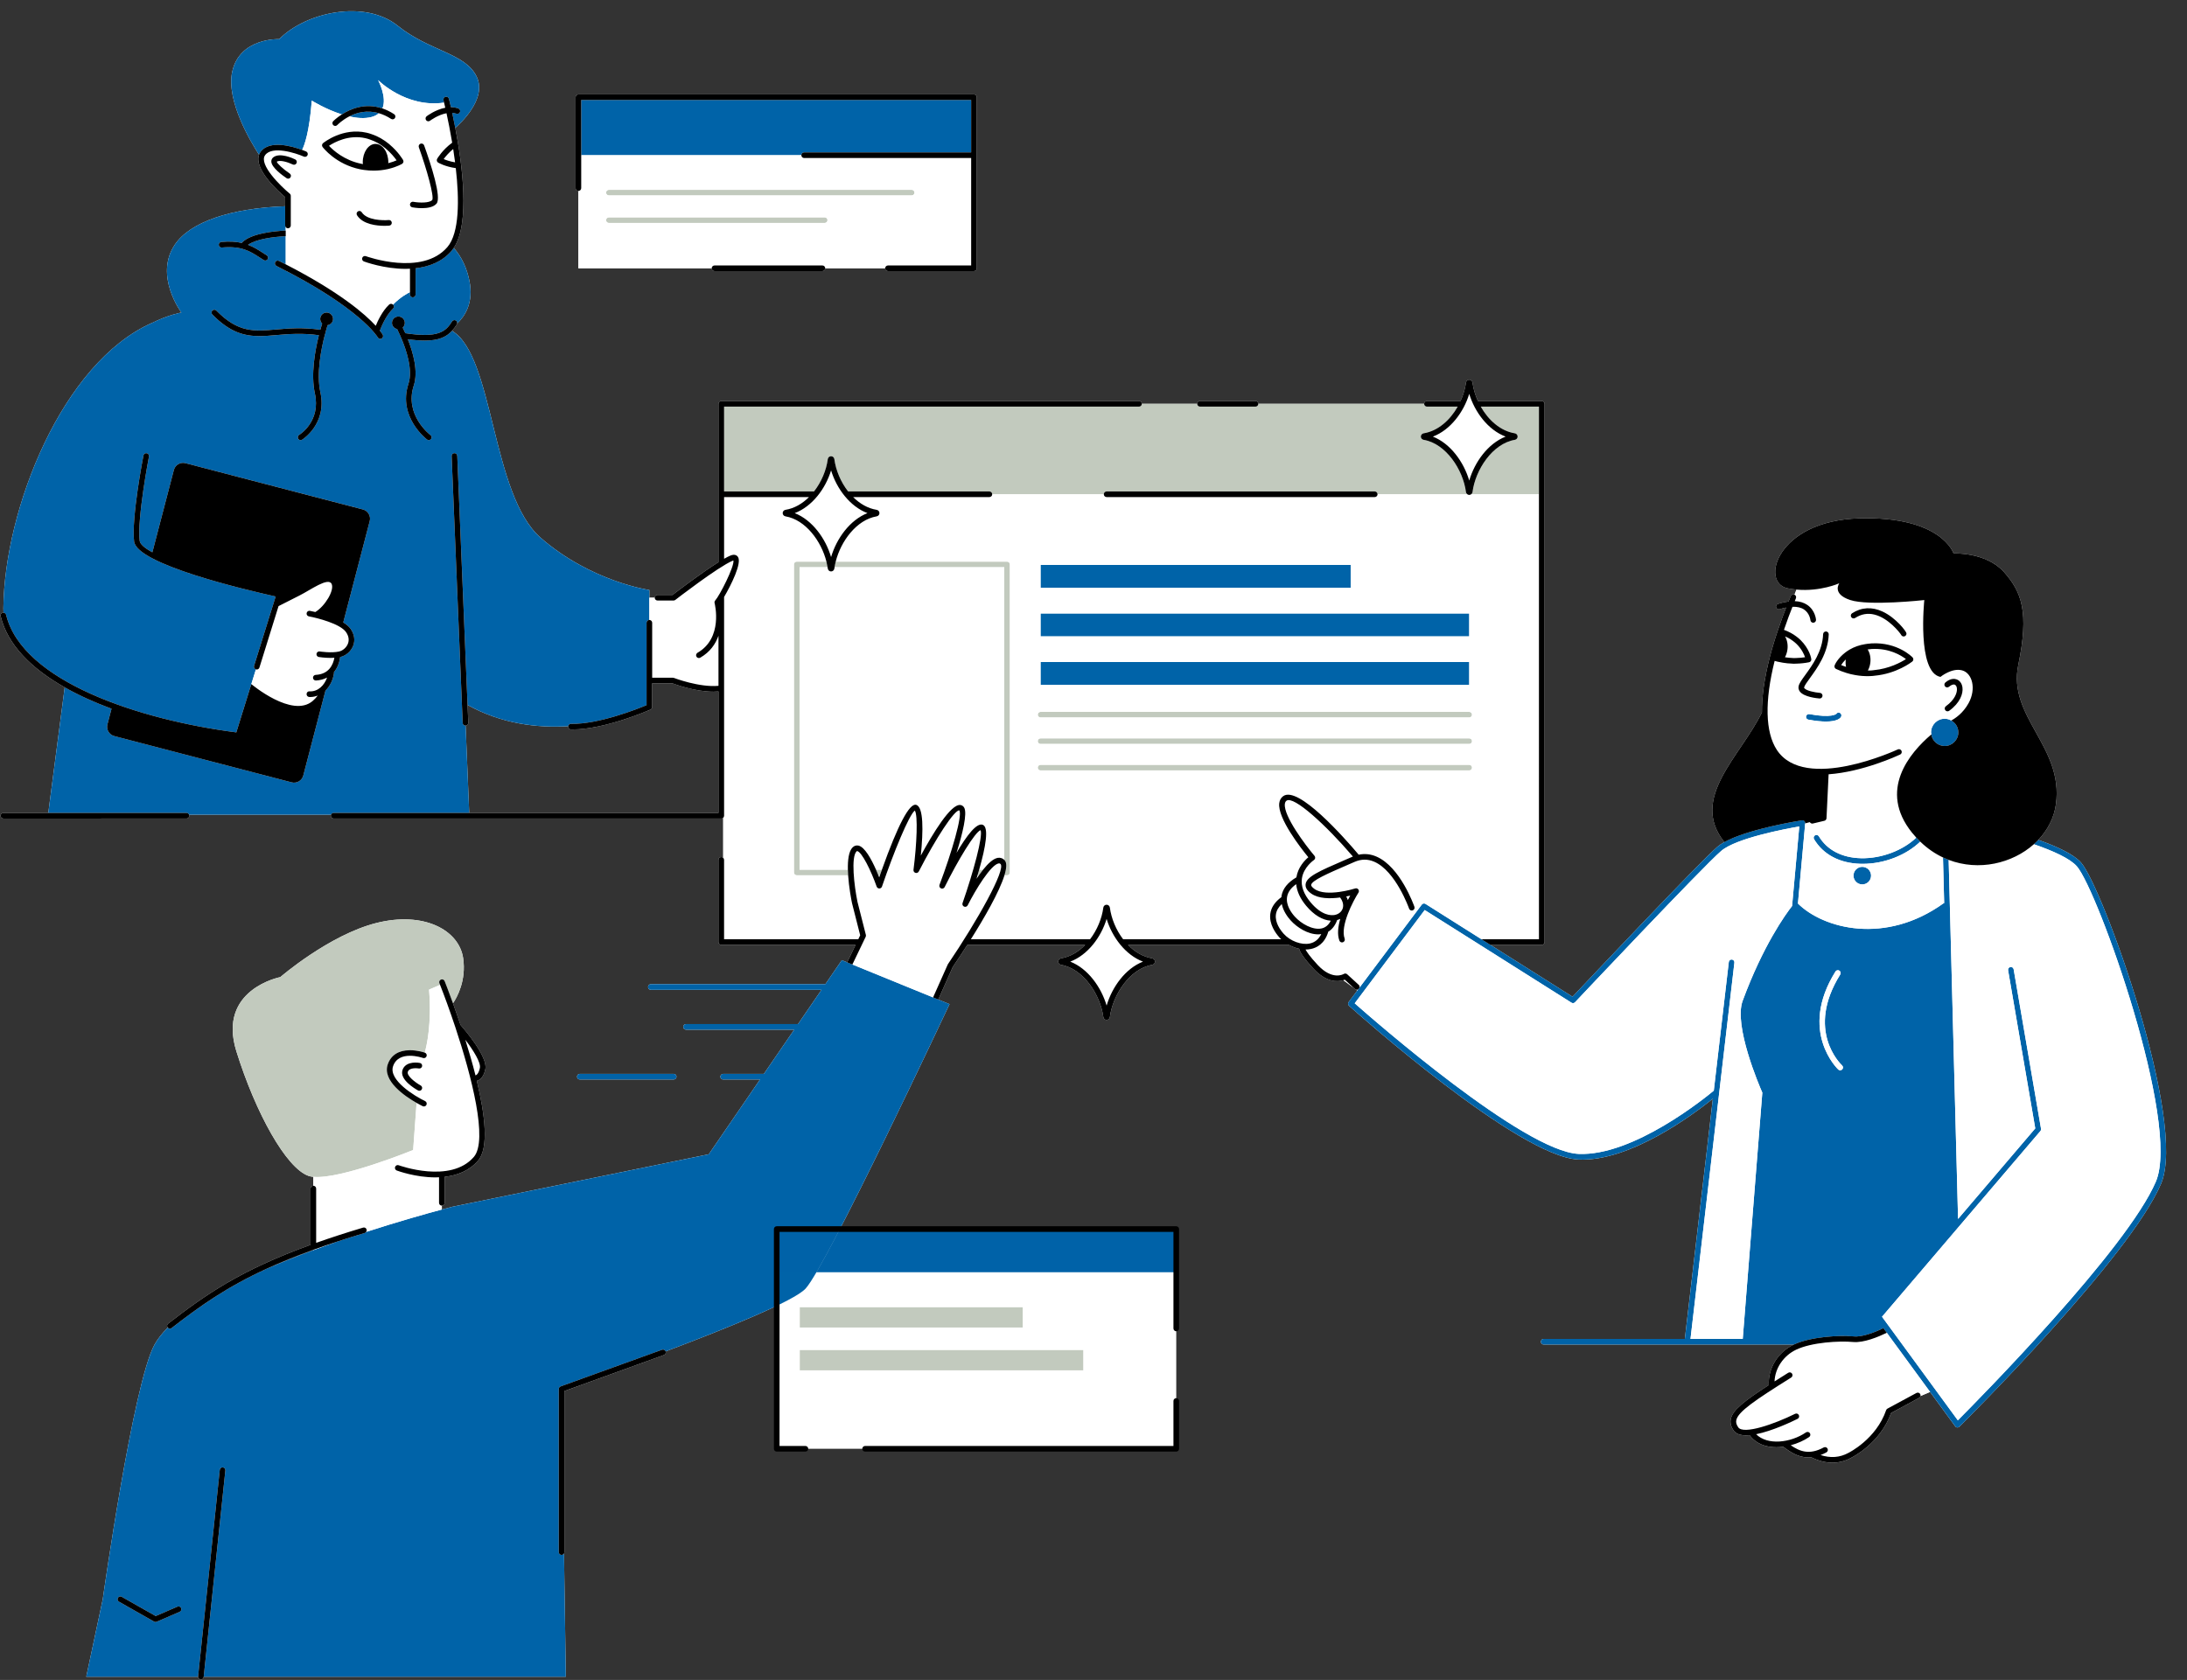 <?xml version="1.0" encoding="UTF-8" standalone="no"?><svg xmlns="http://www.w3.org/2000/svg" xmlns:xlink="http://www.w3.org/1999/xlink" fill="#000000" height="299.2" preserveAspectRatio="xMidYMid meet" version="1" viewBox="-0.1 -2.0 389.4 299.2" width="389.4" zoomAndPan="magnify"><rect x="-0.1" y="-2.0" width="389.4" height="299.2" fill="#333333" stroke="none"/><g><g><g><g><g><g><g><g><g><g><g><g><g><g><g><g><g><g><g><g><g><g><g><g id="change1_1"><path d="M138.197 216.9H209.335V256.032H138.197z" fill="#ffffff"/></g></g></g></g></g></g></g></g></g></g></g></g></g></g></g></g></g></g></g></g></g></g></g></g><g><g><g><g><g><g><g><g><g><g><g><g><g><g><g><g><g><g><g><g><g><g><g><g id="change2_3"><path d="M138.197 216.9H209.335V224.571H138.197z" fill="#0063a8"/></g></g></g></g></g></g></g></g></g></g></g></g></g></g></g></g></g></g></g></g></g></g></g></g><g id="change1_2"><path d="M370.448,151.647c-1.264-1.454-4.21-2.842-7.625-4.06c1.663-1.752,2.81-3.923,3.141-6.368 c1.39-10.266-8.64-15.496-6.702-24.821c1.938-9.325,0.621-12.958-2.554-16.524c-3.175-3.566-8.97-3.309-8.97-3.309 s-2.114-6.663-16.798-6.243c-14.684,0.42-17.706,11.447-12.747,12.461c0.536,0.11,1.062,0.179,1.577,0.227 c-0.115,0.291-0.233,0.594-0.355,0.909c-0.017-0.008-0.029-0.021-0.047-0.027c-0.261-0.089-0.544,0.052-0.635,0.31 c-0.016,0.043-0.064,0.161-0.141,0.344c-0.061,0.147-0.145,0.353-0.239,0.583c-0.584,0.073-1.207,0.208-1.878,0.42 c-0.264,0.083-0.409,0.364-0.326,0.627c0.083,0.263,0.364,0.411,0.627,0.326c0.404-0.128,0.784-0.222,1.147-0.295 c-0.414,1.056-0.938,2.453-1.468,4.052c-0.015,0.029-0.031,0.074-0.046,0.119h-0.001c-0.037,0.11-0.069,0.223-0.105,0.333 c-0.102,0.303-0.205,0.605-0.299,0.917l-0.073,0.229c-0.072,0.221-0.145,0.447-0.204,0.666l-0.15,0.506 c-0.069,0.229-0.14,0.461-0.213,0.724c-0.102,0.387-0.203,0.774-0.316,1.17c-0.003,0.012-0.001,0.025-0.004,0.037 c-0.013,0.045-0.036,0.123-0.037,0.127c-0.964,3.756-1.417,7.019-1.387,9.795c-3.833,7.882-12.967,15.251-6.69,23.097 c-0.466,0.259-0.875,0.529-1.203,0.809c-3.072,2.621-23.083,23.815-25.832,26.731l-14.617-9.229h9.137c0.276,0,0.5-0.224,0.5-0.5 v-95.87c0-0.276-0.224-0.5-0.5-0.5h-11.366c-0.487-1.072-0.821-2.193-0.964-3.276c-0.041-0.299-0.286-0.516-0.583-0.516 c-0.001,0-0.002,0-0.002,0c-0.298,0.001-0.542,0.22-0.581,0.519c-0.143,1.081-0.477,2.201-0.963,3.272h-5.986 c-0.276,0-0.5,0.224-0.5,0.5v0h-29.521v0c0-0.276-0.224-0.5-0.5-0.5h-9.881c-0.276,0-0.5,0.224-0.5,0.5v0h-9.858v0 c0-0.276-0.224-0.5-0.5-0.5h-74.381c-0.276,0-0.5,0.224-0.5,0.5v28.203c-3.032,1.897-7.326,5.182-8.168,5.83h-2.681 c-0.276,0-0.5,0.223-0.5,0.499h-0.956v-1.366c0,0-10.348-1.471-19.348-9.297c-8.809-7.66-8.309-32.453-15.798-36.867 c0.312-0.339,0.595-0.719,0.863-1.147c0.033-0.052,0.051-0.109,0.062-0.165c1.333-1.245,3.004-3.681,2.155-7.701 c-0.45-2.128-1.282-4.06-2.766-5.756c2.936-4.363,1.509-14.966,0.273-21.386c0.514-0.438,5.768-5.054,3.813-9.103 c-2.054-4.255-8.364-4.5-14.087-9.098S54.55,0.024,49.609,4.964c0,0-7.043-0.293-8.364,5.821c-1.122,5.195,3.393,12.645,4.78,14.774 c-0.949,2.605,3.536,6.61,4.649,7.552v1.627c-9.678,0.34-16.93,2.786-19.652,6.846c-3.717,5.543,1.174,12.08,1.174,12.08 s-2.288,0.397-5.229,1.85v-0.003C11.015,62.573,0.696,88.559,0.5,106.301c-0.003,0.278,0.004,0.552,0.021,0.824 c-0.046-0.002-0.091-0.006-0.139,0.006c-0.269,0.065-0.434,0.335-0.369,0.604c1.247,5.151,5.528,9.356,11.407,12.684l-2.924,22.368 H0.5c-0.276,0-0.5,0.224-0.5,0.5s0.224,0.5,0.5,0.5H33.11c0.276,0,0.5-0.224,0.5-0.5c0-0.068-0.014-0.133-0.039-0.192h25.271 c-0.024,0.059-0.039,0.124-0.039,0.192c0,0.276,0.224,0.5,0.5,0.5h36.661h32.361c0.133,0,0.253-0.054,0.343-0.139v7.135 c-0.09-0.085-0.209-0.139-0.343-0.139c-0.276,0-0.5,0.224-0.5,0.5v14.647c0,0.276,0.224,0.5,0.5,0.5h23.912l-1.494,3.11l-0.956-0.39 l-2.929,4.274h-31.071c-0.276,0-0.5,0.224-0.5,0.5s0.224,0.5,0.5,0.5h30.386l-4.183,6.104h-19.934c-0.276,0-0.5,0.224-0.5,0.5 s0.224,0.5,0.5,0.5h19.249l-5.396,7.873h-7.242c-0.276,0-0.5,0.224-0.5,0.5s0.224,0.5,0.5,0.5h6.557l-9.127,13.319l-45.62,9.34 c0,0-0.689,0.173-1.906,0.499v-0.688c0.276,0,0.5-0.224,0.5-0.5v-4.634c2.184-0.248,4.362-1.039,5.956-2.893 c1.933-2.248,1.244-8.104-0.225-14.2c0.126-0.036,0.259-0.083,0.396-0.167c0.549-0.337,0.926-0.986,1.122-1.931 c0.455-2.181-3.675-7.004-4.426-7.859c-0.478-1.43-0.936-2.735-1.341-3.857c0.75-1.116,2.38-4.067,1.816-8.013 c-0.724-5.065-7.055-8.412-15.466-6.286c-8.412,2.126-17.095,9.633-17.095,9.633s-11.26,2.171-7.823,13.205 c3.437,11.034,8.884,20.823,12.854,22.2c0.245,0.085,0.532,0.142,0.853,0.174v1.586c-0.276,0-0.5,0.224-0.5,0.5v10.024 c-12.453,4.514-18.588,8.795-25.348,14.029c-0.219,0.169-0.259,0.483-0.09,0.701c0.004,0.006,0.012,0.008,0.016,0.013 c-0.993,0.995-1.792,2.004-2.354,3.023c-3.79,6.87-9.217,45.35-9.217,45.35l-2.939,13.8h19.918c0,0.252,0.183,0.47,0.44,0.497 c0.018,0.002,0.035,0.003,0.053,0.003c0.252,0,0.47-0.191,0.496-0.448l0.005-0.052h64.477l-0.326-21.951 c0.039-0.071,0.067-0.149,0.067-0.236v-28.696l17.731-6.415c0.26-0.094,0.395-0.38,0.3-0.64c0-0.001-0.001-0.002-0.001-0.003 c10.884-4.102,22.9-8.975,24.929-11.2c3.85-4.21,25.62-50.65,25.62-50.65l-2.006-0.819l2.573-5.786 c0.619-0.911,1.553-2.311,2.598-3.945h20.989c-1.194,1.226-2.654,2.123-4.299,2.391c-0.29,0.047-0.502,0.29-0.503,0.578 c-0.002,0.288,0.207,0.533,0.497,0.583c3.993,0.678,7.02,5.351,7.534,9.292c0.039,0.302,0.284,0.521,0.583,0.521 c0.3,0,0.545-0.219,0.584-0.521c0.515-3.941,3.541-8.614,7.534-9.292c0.29-0.05,0.499-0.295,0.497-0.583 c-0.001-0.288-0.213-0.531-0.503-0.578c-1.646-0.267-3.105-1.164-4.299-2.391h28.661c0.557,0.308,1.168,0.549,1.802,0.688 c0.161,0.618,0.811,1.673,2.59,3.579c2.317,2.483,4.318,2.318,5.283,2.018l1.83,1.354l0.246,0.225 c0.06,0.054,0.129,0.086,0.202,0.106l0.209,0.155l-1.537,2.049c-0.155,0.207-0.126,0.499,0.066,0.672 c1.226,1.098,30.13,26.885,40.834,27.379c9.227,0.434,20.586-8.118,23.945-10.831l-4.989,42.782h-25.134c-0.276,0-0.5,0.224-0.5,0.5 s0.224,0.5,0.5,0.5h25.579h8.187h2.139h8.663c-0.026,0.013-0.056,0.023-0.082,0.036c-2.805,1.353-4.569,4.24-4.394,7.184 c-4.482,2.895-6.452,4.49-6.777,6.052c-0.141,0.674,0.023,1.34,0.5,2.037c0.427,0.624,1.228,0.867,2.219,0.867 c0.202,0,0.413-0.011,0.628-0.03c1.141,1.541,2.903,2.152,4.758,2.152c0.404,0,0.812-0.036,1.22-0.09 c1.221,0.895,2.639,1.906,4.512,1.906c0.156,0,0.32-0.018,0.482-0.033c1.282,0.636,2.553,0.962,3.775,0.962 c1.148,0,2.253-0.28,3.284-0.841c0.213-0.103,5.201-2.55,7.161-7.999l4.99-2.695c0.135-0.072,0.216-0.199,0.246-0.337 c0.506-0.213,1.113-0.47,1.708-0.731l4.48,6.123c0.086,0.118,0.219,0.192,0.364,0.203c0.013,0.001,0.026,0.002,0.039,0.002 c0.132,0,0.258-0.052,0.353-0.146c1.236-1.227,30.346-30.209,35.892-43.257C389.391,197.75,374.283,156.058,370.448,151.647z M47.397,223.962c2.437-1.119,5.165-2.235,8.295-3.365v0.06C52.919,221.684,50.115,222.789,47.397,223.962z M127.826,142.786H95.965 H83.444l-0.643-15.551c0.276-0.011,0.49-0.244,0.479-0.52l-0.131-3.161c6.057,3.376,12.436,4.117,17.92,3.782 c-0.003,0.023-0.014,0.044-0.015,0.069c-0.006,0.276,0.214,0.504,0.49,0.51c0.096,0.002,0.191,0.003,0.289,0.003 c5.784,0,13.556-3.394,13.889-3.541c0.182-0.08,0.299-0.259,0.299-0.458v-4.217h3.594c0.618,0.232,4.116,1.49,7.302,1.49 c0.308,0,0.61-0.017,0.909-0.042V142.786z M232.345,167.114c0.009,0,0.019,0.002,0.028,0.002c0,0,0,0,0.001,0 c0.162,0.264,0.36,0.58,0.586,0.923C232.644,167.621,232.456,167.323,232.345,167.114z M103.145,190.261c-0.276,0-0.5-0.224-0.5-0.5 s0.224-0.5,0.5-0.5h16.703c0.276,0,0.5,0.224,0.5,0.5s-0.224,0.5-0.5,0.5H103.145z M102.386,31.506V15.313 c0-0.276,0.224-0.5,0.5-0.5h70.431c0.276,0,0.5,0.224,0.5,0.5v30.468c0,0.276-0.224,0.5-0.5,0.5h-15.313c-0.276,0-0.5-0.224-0.5-0.5 h-10.67c0,0.276-0.224,0.5-0.5,0.5h-19.214c-0.276,0-0.5-0.224-0.5-0.5h-23.733V32.006v0 C102.61,32.006,102.386,31.782,102.386,31.506z" fill="#ffffff"/></g><g id="change3_1"><path d="M107.811,32.307c0-0.276,0.224-0.5,0.5-0.5h53.918c0.276,0,0.5,0.224,0.5,0.5s-0.224,0.5-0.5,0.5h-53.918 C108.034,32.807,107.811,32.583,107.811,32.307z M147.24,37.211c0-0.276-0.224-0.5-0.5-0.5h-38.429c-0.276,0-0.5,0.224-0.5,0.5 s0.224,0.5,0.5,0.5h38.429C147.016,37.711,147.24,37.488,147.24,37.211z M66.904,162.391c-8.412,2.126-17.095,9.633-17.095,9.633 s-11.26,2.171-7.823,13.205c3.437,11.034,8.884,20.823,12.854,22.2c0.245,0.085,0.532,0.142,0.853,0.174 c4.872,0.486,17.77-4.781,17.77-4.781l0.612-8.388c-2.048-1.165-6.159-3.929-5.124-6.883c0.567-1.62,1.915-2.485,3.897-2.501 c0.019-0.001,0.038-0.001,0.057-0.001c1.343,0,2.505,0.389,2.624,0.43c0.366-1.286,1.253-5.16,0.768-11.223l1.961-0.843 c-0.039-0.099-0.08-0.204-0.117-0.298c-0.102-0.257,0.023-0.548,0.279-0.65c0.258-0.1,0.547,0.023,0.65,0.279 c0.097,0.244,0.686,1.735,1.485,3.948c0.75-1.116,2.38-4.067,1.816-8.013C81.646,163.612,75.315,160.266,66.904,162.391z M147.292,79.776c0.039-0.299,0.283-0.518,0.581-0.519c0,0,0.001,0,0.002,0c0.297,0,0.542,0.216,0.583,0.516 c0.259,1.969,1.134,4.07,2.454,5.758h25.153c0.276,0,0.5,0.224,0.5,0.5h19.869c0-0.276,0.224-0.5,0.5-0.5h47.739 c0.276,0,0.5,0.224,0.5,0.5h15.986c-0.127-0.093-0.221-0.231-0.243-0.403c-0.514-3.941-3.541-8.615-7.534-9.292 c-0.289-0.049-0.498-0.293-0.498-0.581c0.001-0.288,0.211-0.531,0.5-0.58c2.583-0.42,4.717-2.377,6.063-4.754h-5.48 c-0.276,0-0.5-0.224-0.5-0.5h-29.521c0,0.276-0.224,0.5-0.5,0.5h-9.881c-0.276,0-0.5-0.224-0.5-0.5h-9.858 c0,0.276-0.224,0.5-0.5,0.5h-73.881V85.53h16.012C146.158,83.842,147.033,81.743,147.292,79.776z M263.553,70.421 c1.345,2.377,3.479,4.334,6.061,4.753c0.001,0,0.002,0,0.002,0c0.289,0.048,0.499,0.292,0.5,0.58c0,0.287-0.208,0.531-0.497,0.581 c-3.994,0.678-7.021,5.352-7.534,9.292c-0.024,0.172-0.117,0.31-0.244,0.403h12.073V70.421H263.553z M179.209,98.025h-30.508 c-0.084,0.336-0.152,0.67-0.203,1h30.211v52.114c0.016,0.015,0.035,0.025,0.051,0.042c0.443,0.452,0.382,1.426-0.014,2.714h0.463 c0.276,0,0.5-0.224,0.5-0.5V98.525C179.709,98.248,179.486,98.025,179.209,98.025z M142.261,152.894V99.025h4.993 c-0.051-0.33-0.119-0.664-0.203-1h-5.29c-0.276,0-0.5,0.224-0.5,0.5v54.869c0,0.276,0.224,0.5,0.5,0.5h9.154 c-0.022-0.335-0.036-0.669-0.044-1H142.261z M156.303,153.894h0.275c0.119-0.339,0.236-0.674,0.353-1h-1.051 C156.032,153.238,156.174,153.576,156.303,153.894z M173.955,153.894h0.24c0.245-0.349,0.497-0.682,0.751-1h-0.698 C174.154,153.224,174.055,153.557,173.955,153.894z M261.5,124.788h-76.327c-0.276,0-0.5,0.224-0.5,0.5s0.224,0.5,0.5,0.5H261.5 c0.276,0,0.5-0.224,0.5-0.5S261.777,124.788,261.5,124.788z M261.5,129.503h-76.327c-0.276,0-0.5,0.224-0.5,0.5s0.224,0.5,0.5,0.5 H261.5c0.276,0,0.5-0.224,0.5-0.5S261.777,129.503,261.5,129.503z M261.5,134.218h-76.327c-0.276,0-0.5,0.224-0.5,0.5 s0.224,0.5,0.5,0.5H261.5c0.276,0,0.5-0.224,0.5-0.5S261.777,134.218,261.5,134.218z" fill="#c2cabe"/></g><g id="change2_1"><path d="M321.472,125.586c0.051-0.272,0.318-0.447,0.583-0.4c4.019,0.749,4.8-0.038,4.808-0.045 c0.141-0.239,0.433-0.296,0.669-0.157c0.238,0.14,0.304,0.468,0.164,0.706c-0.139,0.236-0.685,0.819-2.673,0.819 c-0.797,0-1.825-0.093-3.151-0.34C321.6,126.118,321.421,125.857,321.472,125.586z M384.682,208.83 c-5.546,13.048-34.655,42.03-35.892,43.257c-0.095,0.094-0.221,0.146-0.353,0.146c-0.013,0-0.026-0.001-0.039-0.002 c-0.146-0.011-0.278-0.085-0.364-0.203l-4.48-6.123l-5.506-7.525c0,0,0,0,0-0.001l-2.198-3.004l-0.6-0.82 c-1.404,0.672-3.715,1.624-5.295,1.466c-2.568-0.236-7.683,0.059-10.631,1.444h-8.663h-2.139h-8.187h-25.579 c-0.276,0-0.5-0.224-0.5-0.5s0.224-0.5,0.5-0.5h25.134l4.989-42.782c-3.359,2.712-14.718,11.264-23.945,10.831 c-10.704-0.494-39.608-26.281-40.834-27.379c-0.192-0.173-0.222-0.465-0.066-0.672l1.537-2.049l0.132-0.177l0.278-0.371 l11.067-14.754c0.156-0.21,0.448-0.261,0.667-0.123l9.977,6.3l1.584,1l14.617,9.229c2.749-2.916,22.76-24.11,25.832-26.731 c0.329-0.28,0.737-0.55,1.203-0.809c4.234-2.356,13.388-3.81,13.817-3.878c0.151-0.022,0.307,0.024,0.419,0.129 s0.17,0.256,0.156,0.41v0.002l-1.292,14.283c0.002,0.002,0.006,0.003,0.008,0.006c4.515,4.475,15.539,7.416,25.917-0.051 c0.033-0.023,0.074-0.026,0.111-0.04l-0.212-8.123c0.334,0.158,0.672,0.301,1.012,0.43l1.674,63.951l13.745-16.123l-4.835-28.169 c-0.046-0.272,0.137-0.531,0.408-0.578c0.272-0.049,0.531,0.137,0.578,0.408l4.874,28.4c0.024,0.146-0.017,0.297-0.112,0.409 l-14.741,17.291c-0.001,0.001-0.001,0.003-0.002,0.004l-13.453,15.779l13.497,18.446c3.637-3.648,30.147-30.488,35.266-42.527 c4.443-10.458-10.357-51.868-14.068-56.136c-1.208-1.389-4.202-2.747-7.667-3.942c0.277-0.247,0.542-0.506,0.796-0.774 c3.415,1.217,6.36,2.606,7.625,4.06C374.283,156.058,389.391,197.75,384.682,208.83z M320.266,145.196 c-2.44,0.422-11.218,2.072-13.893,4.353c-3.188,2.72-25.808,26.714-26.035,26.956c-0.165,0.174-0.43,0.207-0.631,0.08 l-26.136-16.503l-12.462,16.613c3.347,2.959,30.125,26.37,39.871,26.821c9.751,0.419,22.584-10.031,24.065-11.268l2.672-22.911 c0.032-0.274,0.286-0.468,0.555-0.439c0.274,0.032,0.471,0.28,0.439,0.555l-7.815,67.013h7.625h1.677l3.486-43.862 c-0.574-1.31-5.126-11.949-3.504-16.349c3.637-9.873,7.657-15.424,8.803-16.893L320.266,145.196z M327.889,187.757 c-0.27-0.25-6.534-6.251-0.333-16.194c0.146-0.234,0.075-0.543-0.159-0.688c-0.231-0.146-0.542-0.076-0.688,0.159 c-6.652,10.667,0.43,17.392,0.502,17.458c0.096,0.089,0.217,0.133,0.338,0.133c0.135,0,0.269-0.054,0.367-0.161 C328.103,188.261,328.091,187.945,327.889,187.757z M96.175,93.79c9,7.826,19.348,9.297,19.348,9.297v1.366v3.964l0,0 c-0.276,0-0.5,0.224-0.5,0.5v14.673c-1.516,0.635-8.51,3.436-13.457,3.326c-0.261-0.009-0.457,0.179-0.495,0.421 c-5.484,0.335-11.863-0.406-17.92-3.782l-1.834-44.362c-0.013-0.276-0.259-0.508-0.521-0.479c-0.276,0.011-0.49,0.244-0.479,0.52 l1.965,47.522c0.012,0.269,0.233,0.479,0.5,0.479c0.007,0,0.014,0,0.021,0c0,0,0,0,0,0l0.643,15.551h-24.14 c-0.208,0-0.386,0.127-0.461,0.308H33.571c-0.075-0.181-0.253-0.308-0.461-0.308H8.497l2.924-22.368 c2.523,1.428,5.336,2.698,8.337,3.807l-0.73,2.799c-0.237,0.907,0.307,1.834,1.213,2.071l31.588,8.245 c0.907,0.237,1.834-0.307,2.071-1.214L57.849,121c0.826-0.811,1.359-1.95,1.517-3.109c0.008-0.061,0.001-0.12-0.011-0.176 c0.582-0.687,0.965-1.593,1.111-2.697c0.012-0.003,0.026-0.003,0.039-0.006c1.008-0.235,1.903-1.022,2.28-2.006 c0.375-0.976,0.214-2.041-0.454-2.999c-0.298-0.428-0.764-0.809-1.312-1.149l4.711-18.048c0.237-0.907-0.307-1.834-1.213-2.071 l-31.588-8.245c-0.907-0.237-1.834,0.307-2.071,1.214l-3.826,14.656c-1.352-0.732-2.188-1.428-2.262-2.046 c-0.474-3.979,1.636-14.899,1.657-15.009c0.053-0.271-0.125-0.534-0.396-0.586c-0.271-0.056-0.534,0.123-0.587,0.395 c-0.088,0.455-2.16,11.184-1.667,15.318c0.485,4.086,20.005,8.656,25.206,9.802l-3.846,12.357c-0.082,0.264,0.065,0.544,0.329,0.626 l-0.816,2.622l-2.679,8.611c-0.027-0.009-0.052-0.024-0.081-0.028c-17.066-2.208-38.02-9.014-40.903-20.928 c-0.054-0.221-0.246-0.365-0.465-0.374c-0.017-0.271-0.024-0.546-0.021-0.824c0.196-17.742,10.515-43.729,26.467-50.79v0.003 c2.941-1.454,5.229-1.85,5.229-1.85s-4.891-6.537-1.174-12.08c2.722-4.059,9.974-6.506,19.652-6.846v3.422 c0,0.108,0.042,0.203,0.1,0.284v0.62c-2.256,0.108-6.069,0.519-7.703,2.056c-0.046,0.044-0.08,0.096-0.106,0.15 c-0.98-0.222-2.15-0.313-3.653-0.182c-0.275,0.023-0.479,0.266-0.455,0.541c0.023,0.275,0.259,0.478,0.541,0.455 c3.526-0.31,5.01,0.655,6.728,1.766c0.242,0.157,0.488,0.316,0.743,0.474c0.082,0.051,0.173,0.075,0.264,0.075 c0.167,0,0.33-0.084,0.425-0.236c0.146-0.235,0.073-0.543-0.161-0.688c-0.25-0.155-0.49-0.311-0.728-0.464 c-0.814-0.527-1.618-1.033-2.604-1.406c1.469-1.041,4.542-1.425,6.71-1.538v5.015c-0.394-0.202-0.791-0.405-1.202-0.611 c-0.243-0.122-0.546-0.023-0.671,0.223c-0.123,0.247-0.023,0.547,0.224,0.671c14.919,7.471,18.002,12.652,18.049,12.734 c0.091,0.164,0.262,0.256,0.437,0.256c0.082,0,0.165-0.02,0.242-0.062c0.241-0.134,0.329-0.438,0.195-0.68 c-0.025-0.045-0.178-0.309-0.534-0.76c0.03-0.04,0.073-0.068,0.09-0.118c0.009-0.024,0.884-2.467,2.271-3.76 c0.202-0.188,0.213-0.505,0.024-0.707c-0.006-0.007-0.016-0.01-0.022-0.016c1.332-1.353,2.606-2.026,3.021-2.221v0.422 c0,0.276,0.224,0.5,0.5,0.5s0.5-0.224,0.5-0.5v-4.677c2.354-0.267,4.7-1.119,6.417-3.116c0.134-0.156,0.258-0.328,0.377-0.505 c1.484,1.696,2.316,3.629,2.766,5.756c0.849,4.02-0.822,6.456-2.155,7.701c0.041-0.199-0.039-0.41-0.221-0.523 c-0.23-0.146-0.541-0.076-0.689,0.158c-1.127,1.796-2.403,2.996-8.324,2.098c-0.167-0.377-0.323-0.71-0.464-0.998 c0.228-0.209,0.375-0.502,0.375-0.834c0-0.63-0.511-1.141-1.141-1.141s-1.142,0.511-1.142,1.141c0,0.551,0.398,0.989,0.917,1.096 c0.166,0.334,0.362,0.752,0.574,1.236c0.012,0.106,0.053,0.201,0.123,0.278c0.978,2.299,2.117,5.79,1.319,8.219 c-1.956,5.948,3.266,9.91,3.318,9.949c0.09,0.066,0.194,0.099,0.298,0.099c0.152,0,0.304-0.07,0.401-0.202 c0.165-0.222,0.118-0.535-0.104-0.699c-0.047-0.035-4.697-3.563-2.965-8.833c0.82-2.498-0.104-5.819-1.06-8.233 c1.155,0.157,2.154,0.236,3.013,0.236c2.454,0,3.822-0.622,4.845-1.733C87.866,61.337,87.366,86.131,96.175,93.79z M59.196,54.805 c0-0.63-0.511-1.141-1.141-1.141s-1.142,0.511-1.142,1.141c0,0.321,0.135,0.609,0.348,0.816c-0.096,0.31-0.207,0.682-0.326,1.109 c-3.164-0.45-5.666-0.242-7.876-0.048c-3.92,0.342-6.751,0.589-10.638-3.369c-0.192-0.196-0.509-0.199-0.707-0.006 c-0.197,0.194-0.199,0.51-0.006,0.708c3.104,3.161,5.65,3.844,8.389,3.844c0.98,0,1.985-0.087,3.049-0.18 c2.127-0.185,4.532-0.386,7.531,0.026c-0.706,2.802-1.451,7-0.714,10.367c1.084,4.951-2.641,7.292-2.8,7.39 c-0.235,0.144-0.311,0.451-0.167,0.687c0.094,0.155,0.259,0.241,0.428,0.241c0.088,0,0.177-0.023,0.258-0.072 c0.045-0.027,4.499-2.794,3.258-8.458c-0.723-3.302,0.11-7.595,0.815-10.297c0.037-0.056,0.064-0.12,0.076-0.191 c0.004-0.027-0.003-0.053-0.003-0.08c0.145-0.541,0.28-1.007,0.394-1.377C58.77,55.829,59.196,55.376,59.196,54.805z M323.756,146.949c-0.142-0.238-0.449-0.315-0.686-0.174c-0.237,0.141-0.315,0.448-0.174,0.685c1.626,2.737,4.575,4.296,8.305,4.389 c0.119,0.003,0.237,0.004,0.356,0.004c3.853,0,7.749-1.545,10.246-3.954c-0.239-0.23-0.476-0.465-0.706-0.715 c-2.378,2.276-6.202,3.757-9.872,3.666C327.854,150.765,325.2,149.38,323.756,146.949z" fill="#0063a8"/></g><g id="change4_1"><path d="M67.364,18.166c-0.338,0.299-0.778,0.543-1.375,0.69c-1.196,0.295-2.56,0.181-3.903-0.123 C63.405,18.05,65.245,17.541,67.364,18.166z M166.963,176.021l2.006,0.819c0,0-21.771,46.44-25.62,50.65 c-2.029,2.224-14.045,7.097-24.929,11.2c-0.095-0.259-0.382-0.391-0.638-0.297l-18.062,6.534c-0.198,0.071-0.33,0.259-0.33,0.47 v29.047c0,0.276,0.224,0.5,0.5,0.5c0.189,0,0.349-0.109,0.433-0.264l0.326,21.951H36.172l3.854-36.729 c0.029-0.274-0.17-0.521-0.445-0.549c-0.271-0.03-0.521,0.169-0.549,0.445l-3.859,36.78c-0.002,0.018,0.005,0.034,0.005,0.052 H15.259l2.939-13.8c0,0,5.428-38.48,9.217-45.35c0.563-1.019,1.361-2.028,2.354-3.023c0.099,0.117,0.237,0.181,0.379,0.181 c0.107,0,0.215-0.034,0.306-0.104c5.022-3.889,9.7-7.247,16.941-10.572c2.718-1.173,5.522-2.278,8.295-3.305 c1.44-0.533,2.872-1.045,4.278-1.533c1.534-0.503,3.152-1.011,4.869-1.525c0.109-0.033,0.192-0.104,0.254-0.189 c5.905-1.909,10.893-3.298,13.48-3.99c1.217-0.326,1.906-0.499,1.906-0.499l45.62-9.34l9.127-13.319h-6.557 c-0.276,0-0.5-0.224-0.5-0.5s0.224-0.5,0.5-0.5h7.242l5.396-7.873h-19.249c-0.276,0-0.5-0.224-0.5-0.5s0.224-0.5,0.5-0.5h19.934 l4.183-6.104h-30.386c-0.276,0-0.5-0.224-0.5-0.5s0.224-0.5,0.5-0.5h31.071l2.929-4.274l0.956,0.39l0.928,0.379l14.365,5.864 L166.963,176.021z M32.158,284.41c-0.109-0.253-0.404-0.372-0.657-0.261l-3.88,1.676l-6.044-3.427 c-0.24-0.139-0.546-0.054-0.682,0.188c-0.137,0.24-0.053,0.546,0.188,0.682l6.261,3.55c0.077,0.044,0.162,0.065,0.247,0.065 c0.067,0,0.135-0.014,0.198-0.041l4.108-1.774C32.152,284.957,32.268,284.663,32.158,284.41z M103.386,25.642h39.193c0,0,0,0,0,0 c0-0.276,0.224-0.5,0.5-0.5h29.737v-9.329h-69.431V25.642z M185.173,111.34H261.5v-4.08h-76.328V111.34z M240.391,98.612h-55.218 v4.08h55.218V98.612z M103.145,190.261h16.703c0.276,0,0.5-0.224,0.5-0.5s-0.224-0.5-0.5-0.5h-16.703c-0.276,0-0.5,0.224-0.5,0.5 S102.868,190.261,103.145,190.261z M46.298,25.043c1.594-2.193,5.73-0.96,7.398-0.346c0.431-0.859,1.288-3.199,1.717-8.776 c0,0,2.468,1.547,5.352,2.458c1.56-1.003,4.171-2.105,7.226-1.067c0.868-2.001-0.773-5.043-0.773-5.043s4.97,5.007,11.75,4.007 c-0.061-0.254-0.101-0.41-0.104-0.427c-0.068-0.268,0.093-0.54,0.36-0.608c0.273-0.069,0.54,0.093,0.608,0.36 c0.032,0.125,0.167,0.663,0.358,1.493c0.435,0.003,0.875,0.063,1.308,0.214c0.26,0.091,0.397,0.377,0.306,0.637 c-0.092,0.261-0.37,0.398-0.638,0.306c-0.245-0.086-0.497-0.132-0.75-0.151c0.167,0.76,0.354,1.663,0.548,2.669 c0.514-0.438,5.768-5.054,3.813-9.103c-2.054-4.255-8.364-4.5-14.087-9.098S54.55,0.024,49.609,4.964c0,0-7.043-0.293-8.364,5.821 c-1.122,5.195,3.393,12.645,4.78,14.774C46.09,25.38,46.178,25.207,46.298,25.043z M331.483,152.388 c-0.865,0-1.566,0.701-1.566,1.566c0,0.865,0.702,1.566,1.566,1.566c0.865,0,1.566-0.701,1.566-1.566 C333.049,153.089,332.348,152.388,331.483,152.388z M347.325,126.321c-0.348-0.193-0.743-0.312-1.169-0.312 c-1.34,0-2.427,1.087-2.427,2.427c0,0.129,0.019,0.254,0.038,0.378c0.183,1.16,1.178,2.05,2.389,2.05 c1.34,0,2.427-1.087,2.427-2.427C348.583,127.522,348.072,126.735,347.325,126.321z M185.173,119.988H261.5v-4.08h-76.328V119.988z" fill="#0063a8"/></g><g id="change1_3"><path d="M127.826,111.229v8.917c-3.399,0.322-7.892-1.391-7.938-1.409c-0.058-0.022-0.119-0.034-0.181-0.034h-3.686 v-9.787c0-0.276-0.223-0.5-0.5-0.5v-3.964h0.956c0,0,0,0,0,0.001c0,0.276,0.224,0.5,0.5,0.5h0.36h2.492 c0.111,0,0.219-0.037,0.307-0.105c0.075-0.059,7.61-5.887,10.187-6.97c0.072-0.03,0.126-0.047,0.164-0.056 c0.195,1.065-2.454,6.253-3.24,7.121c-0.112,0.124-0.154,0.297-0.113,0.459c0.064,0.253,1.527,6.24-3.045,8.859 c-0.016,0.009-0.024,0.024-0.039,0.034c-0.205,0.148-0.275,0.424-0.146,0.649c0.092,0.161,0.261,0.251,0.434,0.251 c0.085,0,0.17-0.021,0.248-0.066C126.33,114.131,127.303,112.698,127.826,111.229z M126.619,45.781h-23.733V32.006 c0.276,0,0.5-0.224,0.5-0.5v-5.864h39.193c0,0.276,0.224,0.5,0.5,0.5h29.737v19.139h-14.813c-0.276,0-0.5,0.224-0.5,0.5c0,0,0,0,0,0 h-10.67c0,0,0,0,0,0c0-0.276-0.224-0.5-0.5-0.5h-19.214C126.843,45.281,126.619,45.504,126.619,45.781 C126.619,45.781,126.619,45.781,126.619,45.781z M107.811,32.307c0,0.276,0.224,0.5,0.5,0.5h53.918c0.276,0,0.5-0.224,0.5-0.5 s-0.224-0.5-0.5-0.5h-53.918C108.034,31.807,107.811,32.031,107.811,32.307z M108.311,37.711h38.429c0.276,0,0.5-0.224,0.5-0.5 s-0.224-0.5-0.5-0.5h-38.429c-0.276,0-0.5,0.224-0.5,0.5S108.034,37.711,108.311,37.711z M316.271,131.561 c-2.07-3.158-2.188-8.673-0.393-15.857c0.059,0.016,0.116,0.033,0.176,0.049l0.297,0.081c0.32,0.075,0.642,0.138,0.98,0.192 c0.561,0.095,1.126,0.151,1.633,0.162c0.099,0.013,0.206,0.024,0.289,0.024c0.024,0,0.047-0.001,0.066-0.003 c0.153,0.008,0.31,0.001,0.438-0.015c0.746-0.015,1.503-0.098,2.248-0.245c0.211-0.042,0.372-0.214,0.399-0.427 c0.037-0.293-0.357-1.981-1.903-3.521c-0.231-0.218-0.474-0.438-0.744-0.632c-0.352-0.266-0.689-0.482-1.022-0.657 c-0.371-0.205-0.776-0.38-1.198-0.536c0.573-1.687,1.12-3.114,1.516-4.106c0.836-0.029,1.531,0.128,2.064,0.486 c1.009,0.675,1.128,1.863,1.131,1.893c0.021,0.262,0.239,0.46,0.497,0.46c0.013,0,0.025,0,0.038-0.001 c0.275-0.021,0.482-0.26,0.462-0.536c-0.006-0.068-0.142-1.68-1.557-2.637c-0.612-0.415-1.357-0.638-2.228-0.669 c0.019-0.044,0.042-0.1,0.057-0.138c0.093-0.224,0.149-0.363,0.164-0.408c0.081-0.243-0.04-0.495-0.267-0.601 c0.122-0.315,0.241-0.618,0.355-0.909c4.247,0.39,7.621-1.127,7.621-1.127s-1.379,1.875,1.932,2.98 c3.312,1.104,13.204,0.009,13.204,0.009s-1.346,12.882,2.875,13.686c0,0,2.021-1.66,3.852-1.166s2.552,3.296,1.164,5.831 c-0.983,1.794-2.362,2.71-3.092,3.099c-0.348-0.193-0.743-0.312-1.169-0.312c-1.34,0-2.427,1.087-2.427,2.427 c0,0.129,0.019,0.254,0.038,0.378c-3.897,3.321-9.455,9.956-3.452,17.459c0.254,0.318,0.517,0.62,0.783,0.91 c-2.378,2.276-6.202,3.757-9.872,3.666c-3.372-0.084-6.025-1.47-7.47-3.9c-0.142-0.238-0.449-0.315-0.686-0.174 c-0.237,0.141-0.315,0.448-0.174,0.685c1.626,2.737,4.575,4.296,8.305,4.389c0.119,0.003,0.237,0.004,0.356,0.004 c3.853,0,7.749-1.545,10.246-3.954c1.26,1.215,2.625,2.148,4.048,2.819l0.212,8.123c-0.037,0.015-0.078,0.017-0.111,0.04 c-10.378,7.467-21.402,4.525-25.917,0.051c-0.002-0.002-0.006-0.003-0.008-0.006l1.292-14.283l0.824-0.223 c0.088,0.158,0.251,0.26,0.433,0.26c0.038,0,0.076-0.004,0.115-0.014l2.036-0.483c0.217-0.051,0.373-0.24,0.384-0.462l0.375-7.821 c6.075-0.425,12.312-3.32,12.738-3.52c0.249-0.118,0.356-0.416,0.238-0.666c-0.117-0.25-0.416-0.355-0.666-0.239 C337.633,131.553,321.269,139.161,316.271,131.561z M329.916,153.954c0,0.865,0.702,1.566,1.566,1.566 c0.865,0,1.566-0.701,1.566-1.566c0-0.865-0.701-1.566-1.566-1.566C330.618,152.388,329.916,153.089,329.916,153.954z M346.222,120.255c0.179,0.211,0.495,0.237,0.704,0.058c0.395-0.334,0.767-0.472,1.022-0.371c0.2,0.078,0.339,0.309,0.381,0.633 c0.097,0.757-0.357,2.05-1.959,3.206c-0.224,0.162-0.274,0.474-0.112,0.698c0.098,0.136,0.251,0.208,0.405,0.208 c0.102,0,0.204-0.031,0.293-0.095c1.954-1.411,2.503-3.065,2.364-4.144c-0.09-0.7-0.458-1.224-1.011-1.438 c-0.355-0.136-1.095-0.253-2.03,0.541C346.069,119.729,346.043,120.044,346.222,120.255z M327.532,124.984 c-0.236-0.14-0.528-0.082-0.669,0.157c-0.008,0.007-0.789,0.793-4.808,0.045c-0.265-0.047-0.532,0.128-0.583,0.4 c-0.051,0.271,0.128,0.533,0.399,0.583c1.326,0.247,2.354,0.34,3.151,0.34c1.988,0,2.534-0.583,2.673-0.819 C327.835,125.452,327.77,125.124,327.532,124.984z M329.522,107.918c0.151,0.232,0.462,0.297,0.691,0.147 c1.072-0.697,2.223-0.904,3.427-0.606c2.503,0.614,4.511,3.19,4.756,3.598c0.078,0.179,0.257,0.3,0.457,0.3 c0.021,0,0.042-0.001,0.062-0.004c0.274-0.034,0.469-0.284,0.435-0.558c-0.043-0.346-1.859-2.759-4.256-3.875 c-1.887-0.878-3.762-0.773-5.426,0.306C329.437,107.376,329.371,107.686,329.522,107.918z M326.532,116.629 c-0.026,0.215,0.089,0.423,0.286,0.515c0.642,0.298,1.23,0.525,1.845,0.71c0.227,0.076,0.454,0.141,0.689,0.195 c0.099,0.026,0.188,0.048,0.227,0.05c0.881,0.203,1.742,0.311,2.545,0.322c0.099,0.004,0.198,0.006,0.296,0.006 c0.185,0,0.363-0.007,0.521-0.014c0.147,0.004,0.295-0.005,0.404-0.025c0.112-0.011,0.224-0.022,0.312-0.038 c3.963-0.362,6.62-2.439,6.731-2.527c0.11-0.087,0.179-0.218,0.188-0.358c0.009-0.14-0.041-0.278-0.139-0.38 c-0.108-0.112-2.703-2.743-7.3-2.495c-0.094,0.004-0.17,0.011-0.21,0.022c-0.326,0.029-0.642,0.06-0.922,0.113 c-1.013,0.157-1.948,0.484-2.787,0.975c-0.291,0.176-0.558,0.355-0.786,0.536C327.186,115.193,326.568,116.336,326.532,116.629z M320.147,120.22c-0.067,0.337,0.009,0.664,0.223,0.947c0.733,0.971,3.04,1.198,3.495,1.234c0.014,0.001,0.026,0.001,0.04,0.001 c0.258,0,0.477-0.199,0.497-0.461c0.021-0.275-0.184-0.516-0.459-0.538c-0.946-0.075-2.433-0.385-2.775-0.839 c-0.051-0.067-0.048-0.107-0.04-0.146c0.062-0.306,0.533-0.956,1.033-1.645c1.29-1.777,3.239-4.464,3.349-7.79 c0.009-0.276-0.208-0.507-0.483-0.516c-0.006,0-0.012,0-0.017,0c-0.269,0-0.491,0.213-0.5,0.483 c-0.099,3.02-1.939,5.557-3.158,7.236C320.713,119.065,320.251,119.701,320.147,120.22z M174.195,153.894h-0.24 c-0.062,0.209-0.125,0.417-0.189,0.627C173.906,154.31,174.049,154.1,174.195,153.894z M328.543,115.489 c0.001-0.014,0.007-0.025,0.009-0.039c-0.392,0.374-0.668,0.736-0.836,0.998c0.306,0.13,0.59,0.224,0.875,0.319 C328.511,116.371,328.487,115.939,328.543,115.489z M369.694,152.304c-1.208-1.389-4.202-2.747-7.667-3.942 c-3.833,3.417-9.79,4.835-15.164,2.786l1.674,63.951l13.745-16.123l-4.835-28.169c-0.046-0.272,0.137-0.531,0.408-0.578 c0.272-0.049,0.531,0.137,0.578,0.408l4.874,28.4c0.024,0.146-0.017,0.297-0.112,0.409l-14.741,17.291 c-0.001,0.001-0.001,0.003-0.002,0.004l-13.453,15.779l13.497,18.446c3.637-3.648,30.147-30.488,35.266-42.527 C388.205,197.982,373.405,156.572,369.694,152.304z M332.914,116.041c-0.063,0.516-0.22,0.979-0.437,1.377 c0.154-0.001,0.313,0.002,0.458-0.004c0.128,0.004,0.197-0.003,0.278-0.017c0.125-0.013,0.213-0.021,0.312-0.039 c2.729-0.25,4.818-1.386,5.733-1.971c-0.876-0.673-2.972-1.966-6.073-1.8c-0.043,0.002-0.076,0.003-0.115,0.011 c-0.238,0.023-0.439,0.045-0.631,0.071C332.83,114.281,333.028,115.128,332.914,116.041z M317.715,115.061 c0.444,0.066,0.889,0.119,1.324,0.131c0.115,0.012,0.185,0.026,0.264,0.019c0.164,0.004,0.274-0.001,0.393-0.014 c0.547-0.013,1.076-0.059,1.598-0.138c-0.176-0.521-0.587-1.442-1.487-2.339c-0.19-0.18-0.399-0.371-0.642-0.545 c-0.318-0.24-0.61-0.428-0.903-0.583c-0.167-0.092-0.355-0.163-0.533-0.244c0.366,0.608,0.541,1.434,0.433,2.312 C318.096,114.184,317.936,114.654,317.715,115.061z M239.162,171.465c-0.083,0.05-2.032,1.193-4.631-1.59 c-0.729-0.781-1.224-1.377-1.572-1.837c-0.226-0.343-0.424-0.659-0.586-0.923c0.318,0,0.636-0.031,0.949-0.098 c1.025-0.219,2.387-0.907,3.046-2.951c0.012-0.037,0.01-0.075,0.013-0.112c0.607-0.357,1.208-0.995,1.611-2.099 c0.189-0.052,0.374-0.111,0.543-0.195c-0.393,1.367-0.559,2.763-0.154,3.861c0.074,0.202,0.266,0.327,0.469,0.327 c0.058,0,0.116-0.01,0.173-0.031c0.259-0.095,0.392-0.383,0.296-0.642c-0.829-2.249,1.495-6.68,2.461-8.197 c0.113-0.178,0.103-0.407-0.026-0.574c-0.13-0.167-0.35-0.235-0.549-0.17c-0.051,0.017-5.139,1.625-7.273,0.084 c-0.389-0.281-0.592-0.533-0.573-0.71c0.086-0.785,2.966-2.035,6.301-3.483l1.412-0.614c1.209-0.528,2.362-0.536,3.529-0.028 c3.818,1.665,6.172,8.283,6.195,8.349c0.092,0.261,0.376,0.401,0.637,0.307c0.261-0.091,0.398-0.376,0.307-0.637 c-0.101-0.289-2.52-7.094-6.738-8.935c-1.041-0.455-2.105-0.567-3.175-0.342c-2.55-3.018-10.783-12.352-13.44-10.43 c-0.402,0.291-0.641,0.714-0.707,1.259c-0.325,2.67,3.862,8.018,5.179,9.625c-0.658,0.56-1.845,1.795-2.126,3.581 c-1.533,0.897-2.428,2.003-2.648,3.298c-0.013,0.076-0.009,0.149-0.017,0.225c-1.163,0.847-1.842,1.851-1.984,2.999 c-0.224,1.816,0.933,3.413,1.642,4.203c0.093,0.104,0.2,0.205,0.306,0.306h-28.146c-1.269-1.667-2.111-3.713-2.364-5.634 c-0.039-0.302-0.284-0.521-0.584-0.521c-0.299,0-0.544,0.219-0.583,0.52c-0.253,1.922-1.096,3.968-2.364,5.635h-21.22 c2.363-3.758,5.064-8.417,5.979-11.396h0.463c0.276,0,0.5-0.224,0.5-0.5V98.525c0-0.276-0.224-0.5-0.5-0.5h-30.508 c0.909-3.627,3.708-7.454,7.292-8.062c0.289-0.049,0.498-0.294,0.497-0.582c-0.002-0.288-0.212-0.531-0.502-0.578 c-1.592-0.259-3.011-1.106-4.184-2.272h24.261c0.276,0,0.5-0.224,0.5-0.5c0,0,0,0,0,0h19.869c0,0,0,0,0,0c0,0.276,0.224,0.5,0.5,0.5 h47.739c0.276,0,0.5-0.224,0.5-0.5c0,0,0,0,0,0h15.986c0.096,0.07,0.21,0.117,0.338,0.117c0,0,0.001,0,0.002,0 c0.128,0,0.243-0.047,0.34-0.117h12.073v79.26h-10.221l-9.977-6.3c-0.219-0.138-0.511-0.087-0.667,0.123l-11.067,14.754 c0.027-0.162-0.016-0.333-0.146-0.452l-2.07-1.896C239.601,171.369,239.353,171.35,239.162,171.465z M185.173,102.692h55.218v-4.08 h-55.218V102.692z M185.173,111.34H261.5v-4.08h-76.328V111.34z M185.173,119.988H261.5v-4.08h-76.328V119.988z M184.673,125.288 c0,0.276,0.224,0.5,0.5,0.5H261.5c0.276,0,0.5-0.224,0.5-0.5s-0.224-0.5-0.5-0.5h-76.327 C184.897,124.788,184.673,125.012,184.673,125.288z M184.673,130.003c0,0.276,0.224,0.5,0.5,0.5H261.5c0.276,0,0.5-0.224,0.5-0.5 s-0.224-0.5-0.5-0.5h-76.327C184.897,129.503,184.673,129.726,184.673,130.003z M261.5,135.218c0.276,0,0.5-0.224,0.5-0.5 s-0.224-0.5-0.5-0.5h-76.327c-0.276,0-0.5,0.224-0.5,0.5s0.224,0.5,0.5,0.5H261.5z M55.692,220.657 c1.44-0.533,2.872-1.045,4.278-1.533c-1.507,0.495-2.929,0.985-4.278,1.472V220.657z M156.577,153.894h-0.275 c0.05,0.124,0.1,0.247,0.146,0.365C156.492,154.133,156.534,154.018,156.577,153.894z M178.047,151.88 c-0.097-0.099-0.188-0.126-0.318-0.107c-1.396,0.218-4.13,4.693-5.524,7.462c-0.117,0.236-0.399,0.341-0.642,0.235 c-0.242-0.103-0.363-0.376-0.276-0.625c1.928-5.521,3.666-11.945,3.21-12.99c-0.989,0.318-4.063,5.415-6.396,10.133 c-0.119,0.24-0.406,0.343-0.647,0.237c-0.245-0.106-0.363-0.386-0.269-0.635c2.176-5.75,4.14-12.455,3.52-13.26 c-0.851-0.091-4.148,4.906-7.211,10.882c-0.111,0.215-0.363,0.321-0.594,0.25c-0.232-0.072-0.379-0.301-0.348-0.542 c0.588-4.542,0.81-9.732,0.237-10.556c-1.021,0.745-3.787,7.485-5.848,13.537c-0.069,0.202-0.258,0.338-0.471,0.339 c-0.001,0-0.002,0-0.003,0c-0.212,0-0.401-0.134-0.472-0.333c-1.022-2.896-2.635-6.139-3.457-6.326 c-0.032-0.006-0.058-0.013-0.125,0.053c-1.008,1.002-0.436,6.04,0.162,8.979l1.498,5.896c0.029,0.113,0.018,0.233-0.033,0.34 l-2.368,4.932l14.365,5.864l2.626-5.892C173.998,161.877,179.014,152.866,178.047,151.88z M239.084,172.575l1.83,1.354l-1.575-1.442 C239.266,172.516,239.178,172.546,239.084,172.575z M80.979,180.967c2.89,8.711,5.844,20.115,3.292,23.084 c-4.151,4.829-13.285,1.521-13.377,1.485c-0.26-0.097-0.546,0.037-0.643,0.295c-0.096,0.259,0.036,0.547,0.295,0.643 c0.227,0.084,3.361,1.223,6.875,1.223c0.215,0,0.434-0.012,0.651-0.021v4.555c0,0.276,0.224,0.5,0.5,0.5v0.688 c-2.587,0.693-7.575,2.081-13.48,3.99c0.089-0.122,0.128-0.277,0.081-0.433c-0.078-0.264-0.353-0.418-0.622-0.335 c-3.075,0.921-5.841,1.822-8.359,2.713v-9.666c0-0.276-0.224-0.5-0.5-0.5v-1.586c4.872,0.486,17.77-4.781,17.77-4.781l0.612-8.388 c0.593,0.337,1.022,0.547,1.091,0.581c0.069,0.033,0.143,0.049,0.215,0.049c0.187,0,0.365-0.104,0.451-0.285 c0.119-0.249,0.014-0.547-0.236-0.666c-1.879-0.896-6.565-3.764-5.701-6.231c1.021-2.915,5.146-1.515,5.321-1.453 c0.26,0.093,0.545-0.046,0.637-0.307c0.091-0.261-0.046-0.545-0.306-0.637c-0.001-0.001-0.014-0.005-0.018-0.006 c0.366-1.286,1.253-5.16,0.768-11.223l1.961-0.843c0.748,1.895,1.723,4.545,2.709,7.516 C80.97,180.941,80.974,180.954,80.979,180.967z M74.809,191.332c-1.046-0.578-2.5-1.746-2.302-2.417 c0.27-0.903,1.953-0.617,1.967-0.615c0.269,0.049,0.531-0.128,0.584-0.398c0.051-0.271-0.127-0.532-0.397-0.584 c-0.961-0.181-2.69-0.109-3.112,1.314c-0.495,1.672,2.227,3.271,2.777,3.575c0.076,0.043,0.159,0.062,0.24,0.062 c0.177,0,0.348-0.093,0.438-0.258C75.138,191.77,75.05,191.466,74.809,191.332z M152.719,165.29l0.342-0.712l-1.459-5.743 c-0.143-0.701-0.544-2.813-0.687-4.941h-9.154c-0.276,0-0.5-0.224-0.5-0.5V98.525c0-0.276,0.224-0.5,0.5-0.5h5.29 c-0.909-3.627-3.708-7.454-7.292-8.062c-0.289-0.049-0.499-0.294-0.498-0.583c0.001-0.288,0.212-0.531,0.502-0.578 c1.592-0.259,3.011-1.107,4.184-2.272h-15.119v10.991c0.42-0.239,0.797-0.433,1.109-0.564c0.804-0.338,1.189-0.01,1.349,0.214 c0.764,1.078-1.221,5.045-2.458,7.153v38.962c0,0.143-0.062,0.27-0.157,0.361v7.135c0.096,0.091,0.157,0.218,0.157,0.361v14.147 H152.719z M56.479,121.882c-0.409,0.155-0.847,0.26-1.329,0.26c-0.061,0-0.121-0.001-0.183-0.004 c-0.275-0.012-0.489-0.246-0.477-0.521c0.012-0.275,0.2-0.509,0.521-0.478c1.533,0.066,2.644-1.083,3.128-2.46 c-0.575,0.297-1.232,0.485-1.984,0.524c-0.009,0-0.018,0-0.025,0c-0.265,0-0.485-0.208-0.499-0.475 c-0.015-0.275,0.197-0.511,0.474-0.525c2.37-0.122,3.109-1.81,3.334-3.052c-0.221,0.014-0.444,0.028-0.66,0.028 c-1.093,0-2.049-0.151-2.109-0.161c-0.272-0.044-0.457-0.3-0.413-0.573c0.043-0.272,0.306-0.46,0.572-0.414 c0.021,0.003,2.073,0.325,3.448,0.007c0.684-0.16,1.315-0.718,1.573-1.391c0.179-0.464,0.265-1.2-0.341-2.068 c-1.038-1.489-5.124-2.524-6.61-2.797c-0.271-0.05-0.452-0.311-0.402-0.582c0.051-0.272,0.317-0.455,0.582-0.401 c0.057,0.01,0.427,0.08,0.971,0.208c1.742-1.064,3.417-3.877,2.901-4.999c-0.587-1.277-3.782,1.084-5.674,2.03 c-1.31,0.655-2.917,1.474-3.781,1.917l-3.404,10.938c-0.066,0.214-0.265,0.352-0.478,0.352c-0.049,0-0.099-0.007-0.148-0.022 l-0.816,2.622c0,0,7.274,6.131,10.926,3.001C55.887,122.579,56.188,122.251,56.479,121.882z M78.9,26.333 c0.426,0.184,1.132,0.43,2.03,0.58c-0.103-0.809-0.217-1.603-0.337-2.375C79.793,25.197,79.217,25.893,78.9,26.333z M154.35,89.39 c-3.136-1.194-5.496-4.377-6.475-7.612c-0.979,3.235-3.34,6.417-6.475,7.612c3.131,1.233,5.493,4.505,6.475,7.826 C148.855,93.897,151.218,90.623,154.35,89.39z M239.599,157.667c0.121,0.211,0.218,0.426,0.291,0.642 c0.148-0.292,0.291-0.56,0.42-0.795C240.094,157.564,239.854,157.616,239.599,157.667z M313.685,192.604 c-0.574-1.31-5.126-11.949-3.504-16.349c3.637-9.873,7.657-15.424,8.803-16.893l1.282-14.166c-2.44,0.422-11.218,2.072-13.893,4.353 c-3.188,2.72-25.808,26.714-26.035,26.956c-0.165,0.174-0.43,0.207-0.631,0.08l-26.136-16.503l-12.462,16.613 c3.347,2.959,30.125,26.37,39.871,26.821c9.751,0.419,22.584-10.031,24.065-11.268l2.672-22.911 c0.032-0.274,0.286-0.468,0.555-0.439c0.274,0.032,0.471,0.28,0.439,0.555l-7.815,67.013h7.625h1.677L313.685,192.604z M338.047,238.379l-2.198-3.004c-1.476,0.716-4.104,1.818-5.988,1.642c-2.479-0.23-7.42,0.05-10.186,1.385 c-2.254,1.087-3.721,3.302-3.817,5.636c0.75-0.478,1.561-0.988,2.437-1.537c0.236-0.146,0.544-0.076,0.689,0.158 c0.146,0.234,0.075,0.543-0.158,0.689c-6.407,4.014-9.46,6.07-9.777,7.594c-0.084,0.404,0.023,0.795,0.347,1.269 c0.928,1.352,6.475-0.588,10.122-2.402c0.246-0.125,0.548-0.023,0.67,0.225c0.123,0.247,0.022,0.547-0.225,0.67 c-0.99,0.493-4.467,2.155-7.38,2.736c2.031,2.028,6.141,1.542,8.873-0.321c0.227-0.153,0.539-0.099,0.694,0.132 c0.155,0.228,0.097,0.539-0.132,0.694c-0.914,0.623-2.06,1.14-3.274,1.463c1.547,1.056,3.268,1.803,5.87,0.391 c0.239-0.131,0.546-0.043,0.678,0.201c0.132,0.242,0.042,0.546-0.201,0.678c-0.36,0.195-0.703,0.344-1.038,0.472 c1.754,0.573,3.412,0.457,4.94-0.372c0.071-0.035,4.964-2.445,6.737-7.618c0.04-0.119,0.124-0.218,0.235-0.277l5.16-2.787 c0.24-0.131,0.546-0.043,0.677,0.202c0.059,0.108,0.067,0.228,0.043,0.34c0.506-0.213,1.113-0.47,1.708-0.731L338.047,238.379 C338.048,238.38,338.047,238.379,338.047,238.379z M327.397,170.874c-0.231-0.146-0.542-0.076-0.688,0.159 c-6.652,10.667,0.43,17.392,0.502,17.458c0.096,0.089,0.217,0.133,0.338,0.133c0.135,0,0.269-0.054,0.367-0.161 c0.188-0.202,0.176-0.519-0.026-0.706c-0.27-0.25-6.534-6.251-0.333-16.194C327.702,171.328,327.631,171.02,327.397,170.874z M47.107,25.631c1.251-1.715,5.401-0.393,6.895,0.262c0.253,0.109,0.549-0.004,0.659-0.257c0.11-0.252-0.004-0.547-0.257-0.659 c-0.048-0.021-0.309-0.133-0.707-0.28c0.431-0.859,1.288-3.199,1.717-8.776c0,0,2.468,1.547,5.352,2.458 c-0.957,0.615-1.524,1.191-1.54,1.208c-0.19,0.2-0.183,0.517,0.018,0.707c0.098,0.092,0.221,0.137,0.345,0.137 c0.132,0,0.265-0.052,0.362-0.156c0.074-0.078,0.865-0.885,2.136-1.543c1.343,0.304,2.707,0.418,3.903,0.123 c0.598-0.147,1.038-0.391,1.375-0.69c0.696,0.205,1.418,0.519,2.165,1.007c0.233,0.15,0.542,0.086,0.692-0.146 c0.15-0.231,0.086-0.541-0.146-0.692c-0.712-0.464-1.408-0.793-2.084-1.023c0.868-2.001-0.773-5.043-0.773-5.043 s4.97,5.007,11.75,4.007c0.054,0.224,0.126,0.529,0.214,0.912c-1.766,0.339-3.231,1.45-3.317,1.516 c-0.219,0.168-0.26,0.482-0.092,0.701c0.099,0.128,0.247,0.195,0.397,0.195c0.105,0,0.213-0.034,0.304-0.104 c0.019-0.015,1.382-1.044,2.926-1.331c0.293,1.344,0.665,3.176,1.012,5.249c-1.733,1.261-2.637,2.799-2.676,2.868 c-0.136,0.236-0.057,0.537,0.176,0.676c0.053,0.032,1.238,0.722,3.142,0.984c0.636,5.593,0.667,11.547-1.498,14.065 c-4.509,5.246-14.412,1.655-14.512,1.618c-0.259-0.096-0.546,0.036-0.643,0.295c-0.096,0.259,0.036,0.546,0.295,0.643 c0.245,0.091,3.631,1.32,7.422,1.32c0.257,0,0.518-0.013,0.778-0.025v4.174c-0.415,0.195-1.688,0.868-3.021,2.221 c-0.188-0.183-0.488-0.19-0.684-0.009c-1.231,1.148-2.067,2.994-2.387,3.782c-1.88-2.051-6.319-5.951-16.032-10.944v-5.015v-1.003 v-0.62c0.09,0.127,0.232,0.216,0.4,0.216c0.276,0,0.5-0.224,0.5-0.5v-5.283c0-0.149-0.067-0.292-0.183-0.386 C49.969,31.241,45.896,27.297,47.107,25.631z M72.905,34.344c-0.049,0.271,0.132,0.532,0.403,0.581 c0.154,0.028,0.878,0.15,1.711,0.15c0.954,0,2.053-0.161,2.606-0.807c0.93-1.085-0.984-6.966-2.208-10.375 c-0.094-0.259-0.377-0.394-0.64-0.302c-0.26,0.093-0.395,0.38-0.302,0.64c1.43,3.982,2.745,8.71,2.39,9.386 c-0.478,0.557-2.262,0.525-3.38,0.323C73.213,33.892,72.954,34.072,72.905,34.344z M69.656,37.639 c-0.025-0.274-0.259-0.476-0.546-0.449c-1.023,0.096-3.891,0.042-4.796-1.384c-0.147-0.235-0.458-0.303-0.689-0.155 c-0.233,0.148-0.303,0.457-0.154,0.69c1.045,1.648,3.562,1.878,4.891,1.878c0.477,0,0.8-0.03,0.847-0.034 C69.482,38.158,69.683,37.914,69.656,37.639z M57.339,24.181c0.094,0.126,2.363,3.092,6.708,3.974 c0.153,0.03,0.308,0.061,0.425,0.077c0.113,0.022,0.215,0.034,0.308,0.044c0.55,0.077,1.1,0.115,1.646,0.115 c0.86,0,1.714-0.094,2.553-0.282c0.002,0,0.124-0.031,0.126-0.032c1.479-0.354,2.355-0.876,2.392-0.898 c0.232-0.14,0.312-0.44,0.177-0.676c-0.034-0.06-0.842-1.456-2.411-2.773c-0.02-0.023-0.041-0.045-0.065-0.065 c-0.984-0.809-2.027-1.4-3.075-1.749c-0.336-0.132-0.684-0.22-0.952-0.282c-4.235-0.961-7.607,1.746-7.747,1.861 C57.214,23.663,57.178,23.966,57.339,24.181z M50.925,29.734c0.085,0.057,0.182,0.084,0.276,0.084c0.162,0,0.32-0.078,0.417-0.222 c0.153-0.229,0.092-0.54-0.138-0.693c-1.187-0.793-2.271-1.822-2.297-2.1c0.503-0.37,1.965,0.063,2.844,0.491 c0.249,0.121,0.547,0.017,0.668-0.231s0.019-0.547-0.229-0.668c-0.443-0.216-2.711-1.252-3.874-0.398 c-0.255,0.188-0.393,0.461-0.386,0.77C48.23,27.85,50.293,29.312,50.925,29.734z M241.571,174.415l0.132-0.177 c-0.065,0.03-0.135,0.046-0.206,0.046c-0.046,0-0.091-0.012-0.136-0.025L241.571,174.415z M196.935,161.659 c-0.978,3.234-3.339,6.417-6.474,7.611c3.13,1.232,5.493,4.506,6.475,7.827c0.98-3.321,3.343-6.595,6.474-7.827 C200.275,168.076,197.913,164.893,196.935,161.659z M227.074,160.904c-0.175,1.424,0.798,2.75,1.394,3.413 c1.166,1.299,3.168,2.041,4.646,1.724c0.922-0.197,1.597-0.774,2.041-1.679c-0.177,0.025-0.354,0.055-0.535,0.055 c-1.833,0-3.769-1.214-4.92-2.494c-0.542-0.602-1.321-1.655-1.579-2.912C227.51,159.582,227.158,160.217,227.074,160.904z M231.708,154.462c-0.195,1.351,0.32,2.774,1.532,4.229c1.986,2.383,3.662,2.381,4.289,2.269c0.688-0.122,1.222-0.544,1.431-1.129 c0.219-0.613,0.043-1.325-0.453-1.986c-1.74,0.235-3.836,0.245-5.162-0.713c-0.266-0.192-1.073-0.776-0.981-1.629 c0.148-1.363,2.403-2.342,6.897-4.292l1.409-0.613c0.039-0.017,0.078-0.029,0.117-0.045c-4.759-5.571-10.536-10.87-11.816-9.945 c-0.108,0.078-0.258,0.223-0.3,0.569c-0.265,2.162,3.724,7.416,5.283,9.258c0.092,0.109,0.133,0.252,0.113,0.393 c-0.021,0.141-0.1,0.268-0.219,0.347C233.831,151.186,232.003,152.428,231.708,154.462z M229.069,157.725 c-0.249,1.465,0.755,2.839,1.375,3.528c1.142,1.27,3.2,2.438,4.765,2.104c0.714-0.153,1.259-0.623,1.641-1.376 c-1.46-0.089-3.013-1.013-4.376-2.649c-1.076-1.291-1.669-2.585-1.782-3.86C229.76,156.133,229.21,156.887,229.069,157.725z M84.566,189.539c0.236-0.091,0.58-0.389,0.777-1.336c0.199-0.954-1.15-3.122-2.593-5.023 C83.388,185.208,84.019,187.377,84.566,189.539z M261.5,83.588c0.98-3.319,3.343-6.593,6.476-7.826 c-3.136-1.194-5.497-4.377-6.476-7.612c-0.979,3.235-3.34,6.418-6.475,7.611C258.157,76.995,260.519,80.268,261.5,83.588z M174.946,152.894c0.895-1.118,1.823-1.983,2.63-2.109c0.427-0.067,0.819,0.058,1.134,0.354V99.025h-30.211 c-0.012,0.076-0.029,0.154-0.039,0.23c-0.042,0.304-0.287,0.52-0.584,0.52c-0.001,0-0.002,0-0.002,0 c-0.298-0.001-0.542-0.22-0.581-0.52c-0.01-0.076-0.027-0.154-0.039-0.23h-4.993v53.869h8.61c-0.039-1.706,0.145-3.28,0.838-3.97 c0.295-0.293,0.673-0.404,1.052-0.319c1.103,0.251,2.273,2.378,3.118,4.289h1.051c2.839-7.962,4.898-11.855,6.078-11.552 c1.364,0.336,1.289,4.659,0.845,9.045c2.114-3.886,5.341-9.246,7.049-9.012c0.275,0.034,0.511,0.19,0.662,0.441 c0.623,1.031-0.29,4.698-1.349,8.083c1.82-3.094,3.59-5.422,4.673-4.999c1.127,0.445,0.522,3.911-0.641,7.993H174.946z M64.229,27.17c0.105,0.021,0.197,0.037,0.29,0.053c-0.008-0.106-0.03-0.204-0.03-0.313c0-1.81,1.021-3.28,2.271-3.28 c1.26,0,2.28,1.47,2.28,3.28c0,0.051-0.009,0.101-0.011,0.152c0.641-0.164,1.151-0.359,1.485-0.508 c-0.349-0.494-1.007-1.326-1.952-2.109c-0.022-0.019-0.043-0.039-0.062-0.06c-0.871-0.705-1.785-1.22-2.719-1.531 c-0.282-0.11-0.559-0.183-0.835-0.247c-2.945-0.667-5.494,0.721-6.469,1.361C59.222,24.764,61.185,26.553,64.229,27.17z" fill="#ffffff"/></g><g id="change5_1"><path d="M46.025,25.559c0.065-0.179,0.154-0.352,0.273-0.516c1.594-2.193,5.73-0.96,7.398-0.346c0.398,0.147,0.659,0.259,0.707,0.28 c0.253,0.111,0.367,0.406,0.257,0.659c-0.11,0.253-0.406,0.367-0.659,0.257c-1.493-0.655-5.644-1.978-6.895-0.262 c-1.211,1.667,2.862,5.61,4.385,6.86c0.115,0.095,0.183,0.237,0.183,0.386v5.283c0,0.276-0.224,0.5-0.5,0.5 c-0.168,0-0.31-0.088-0.4-0.216c-0.058-0.082-0.1-0.176-0.1-0.284v-3.422v-1.627C49.56,32.169,45.075,28.164,46.025,25.559z M196.435,86.03C196.435,86.03,196.435,86.03,196.435,86.03c0,0.276,0.224,0.5,0.5,0.5h47.739c0.276,0,0.5-0.224,0.5-0.5 c0,0,0,0,0,0c0-0.276-0.224-0.5-0.5-0.5h-47.739C196.658,85.53,196.435,85.754,196.435,86.03z M80.795,78.714 c-0.276,0.011-0.49,0.244-0.479,0.52l1.965,47.522c0.012,0.269,0.233,0.479,0.5,0.479c0.007,0,0.014,0,0.021,0c0,0,0,0,0,0 c0.276-0.011,0.49-0.244,0.479-0.52l-0.131-3.161l-1.834-44.362C81.303,78.917,81.057,78.685,80.795,78.714z M213.566,70.421h9.881 c0.276,0,0.5-0.224,0.5-0.5v0c0-0.276-0.224-0.5-0.5-0.5h-9.881c-0.276,0-0.5,0.224-0.5,0.5v0 C213.066,70.197,213.289,70.421,213.566,70.421z M127.119,45.281c-0.276,0-0.5,0.224-0.5,0.5c0,0,0,0,0,0c0,0.276,0.224,0.5,0.5,0.5 h19.214c0.276,0,0.5-0.224,0.5-0.5c0,0,0,0,0,0c0-0.276-0.224-0.5-0.5-0.5H127.119z M80.377,56.924 c0.312-0.339,0.595-0.719,0.863-1.147c0.033-0.052,0.051-0.109,0.062-0.165c0.041-0.199-0.039-0.41-0.221-0.523 c-0.23-0.146-0.541-0.076-0.689,0.158c-1.127,1.796-2.403,2.996-8.324,2.098c-0.167-0.377-0.323-0.71-0.464-0.998 c0.228-0.209,0.375-0.502,0.375-0.834c0-0.63-0.511-1.141-1.141-1.141s-1.142,0.511-1.142,1.141c0,0.551,0.398,0.989,0.917,1.096 c0.166,0.334,0.362,0.752,0.574,1.236c0.012,0.106,0.053,0.201,0.123,0.278c0.978,2.299,2.117,5.79,1.319,8.219 c-1.956,5.948,3.266,9.91,3.318,9.949c0.09,0.066,0.194,0.099,0.298,0.099c0.152,0,0.304-0.07,0.401-0.202 c0.165-0.222,0.118-0.535-0.104-0.699c-0.047-0.035-4.697-3.563-2.965-8.833c0.82-2.498-0.104-5.819-1.06-8.233 c1.155,0.157,2.154,0.236,3.013,0.236C77.986,58.657,79.354,58.034,80.377,56.924z M69.874,52.975 c0.202-0.188,0.213-0.505,0.024-0.707c-0.006-0.007-0.016-0.01-0.022-0.016c-0.188-0.183-0.488-0.19-0.684-0.009 c-1.231,1.148-2.067,2.994-2.387,3.782c-1.88-2.051-6.319-5.951-16.032-10.944c-0.394-0.202-0.791-0.405-1.202-0.611 c-0.243-0.122-0.546-0.023-0.671,0.223c-0.123,0.247-0.023,0.547,0.224,0.671c14.919,7.471,18.002,12.652,18.049,12.734 c0.091,0.164,0.262,0.256,0.437,0.256c0.082,0,0.165-0.02,0.242-0.062c0.241-0.134,0.329-0.438,0.195-0.68 c-0.025-0.045-0.178-0.309-0.534-0.76c0.03-0.04,0.073-0.068,0.09-0.118C67.613,56.711,68.488,54.268,69.874,52.975z M59.587,20.431 c0.132,0,0.265-0.052,0.362-0.156c0.074-0.078,0.865-0.885,2.136-1.543c1.319-0.683,3.159-1.191,5.278-0.567 c0.696,0.205,1.418,0.519,2.165,1.007c0.233,0.15,0.542,0.086,0.692-0.146c0.15-0.231,0.086-0.541-0.146-0.692 c-0.712-0.464-1.408-0.793-2.084-1.023c-3.055-1.037-5.667,0.064-7.226,1.067c-0.957,0.615-1.524,1.191-1.54,1.208 c-0.19,0.2-0.183,0.517,0.018,0.707C59.34,20.386,59.463,20.431,59.587,20.431z M39.397,42.084c3.526-0.31,5.01,0.655,6.728,1.766 c0.242,0.157,0.488,0.316,0.743,0.474c0.082,0.051,0.173,0.075,0.264,0.075c0.167,0,0.33-0.084,0.425-0.236 c0.146-0.235,0.073-0.543-0.161-0.688c-0.25-0.155-0.49-0.311-0.728-0.464c-0.814-0.527-1.618-1.033-2.604-1.406 c1.469-1.041,4.542-1.425,6.71-1.538v-1.003c-2.256,0.108-6.069,0.519-7.703,2.056c-0.046,0.044-0.08,0.096-0.106,0.15 c-0.98-0.222-2.15-0.313-3.653-0.182c-0.275,0.023-0.479,0.266-0.455,0.541C38.879,41.905,39.115,42.107,39.397,42.084z M274.913,69.921v95.87c0,0.276-0.224,0.5-0.5,0.5h-9.137l-1.584-1h10.221V86.03V70.421h-10.36c1.345,2.377,3.479,4.334,6.061,4.753 c0.001,0,0.002,0,0.002,0c0.289,0.048,0.499,0.292,0.5,0.58c0,0.287-0.208,0.531-0.497,0.581c-3.994,0.678-7.021,5.352-7.534,9.292 c-0.024,0.172-0.117,0.31-0.244,0.403c-0.097,0.071-0.212,0.117-0.34,0.117c-0.001,0-0.002,0-0.002,0 c-0.128,0-0.242-0.047-0.338-0.117c-0.127-0.093-0.221-0.231-0.243-0.403c-0.514-3.941-3.541-8.615-7.534-9.292 c-0.289-0.049-0.498-0.293-0.498-0.581c0.001-0.288,0.211-0.531,0.5-0.58c2.583-0.42,4.717-2.377,6.063-4.754h-5.48 c-0.276,0-0.5-0.224-0.5-0.5v0c0-0.276,0.224-0.5,0.5-0.5h5.986c0.486-1.071,0.82-2.191,0.963-3.272 c0.039-0.299,0.283-0.518,0.581-0.519c0,0,0.001,0,0.002,0c0.297,0,0.542,0.216,0.583,0.516c0.143,1.083,0.477,2.204,0.964,3.276 h11.366C274.69,69.421,274.913,69.644,274.913,69.921z M261.5,68.151c-0.979,3.235-3.34,6.418-6.475,7.611 c3.131,1.233,5.493,4.506,6.475,7.826c0.98-3.319,3.343-6.593,6.476-7.826C264.84,74.569,262.479,71.386,261.5,68.151z M359.262,116.398c1.938-9.325,0.621-12.958-2.554-16.524c-3.175-3.566-8.97-3.309-8.97-3.309s-2.114-6.663-16.798-6.243 c-14.684,0.42-17.706,11.447-12.747,12.461c0.536,0.11,1.062,0.179,1.577,0.227c4.247,0.39,7.621-1.127,7.621-1.127 s-1.379,1.875,1.932,2.98c3.312,1.104,13.204,0.009,13.204,0.009s-1.346,12.882,2.875,13.686c0,0,2.021-1.66,3.852-1.166 s2.552,3.296,1.164,5.831c-0.983,1.794-2.362,2.71-3.092,3.099c0.747,0.414,1.258,1.201,1.258,2.115 c0,1.341-1.087,2.427-2.427,2.427c-1.211,0-2.207-0.89-2.389-2.05c-3.897,3.321-9.455,9.956-3.452,17.459 c0.254,0.318,0.517,0.62,0.783,0.91c0.23,0.251,0.467,0.485,0.706,0.715c1.26,1.215,2.625,2.148,4.048,2.819 c0.334,0.158,0.672,0.301,1.012,0.43c5.374,2.049,11.331,0.631,15.164-2.786c0.277-0.247,0.542-0.506,0.796-0.774 c1.663-1.752,2.81-3.923,3.141-6.368C367.354,130.953,357.324,125.723,359.262,116.398z M320.745,144.102 c-0.429,0.067-9.583,1.522-13.817,3.878c-6.277-7.846,2.857-15.215,6.69-23.097c-0.03-2.776,0.423-6.038,1.387-9.795 c0.001-0.004,0.024-0.082,0.037-0.127c0.003-0.012,0-0.025,0.004-0.037c0.113-0.396,0.215-0.783,0.316-1.17 c0.073-0.263,0.144-0.495,0.213-0.724l0.15-0.506c0.06-0.219,0.132-0.444,0.204-0.666l0.073-0.229 c0.094-0.312,0.197-0.614,0.299-0.917c0.036-0.11,0.068-0.223,0.105-0.333h0.001c0.015-0.045,0.031-0.09,0.046-0.119 c0.53-1.599,1.055-2.996,1.468-4.052c-0.363,0.073-0.743,0.167-1.147,0.295c-0.263,0.085-0.544-0.063-0.627-0.326 c-0.083-0.263,0.062-0.544,0.326-0.627c0.672-0.213,1.294-0.347,1.878-0.42c0.094-0.231,0.178-0.436,0.239-0.583 c0.076-0.184,0.125-0.301,0.141-0.344c0.091-0.258,0.374-0.399,0.635-0.31c0.018,0.006,0.03,0.019,0.047,0.027 c0.227,0.106,0.348,0.358,0.267,0.601c-0.015,0.044-0.071,0.184-0.164,0.408c-0.016,0.038-0.039,0.094-0.057,0.138 c0.871,0.031,1.616,0.254,2.228,0.669c1.415,0.958,1.551,2.569,1.557,2.637c0.021,0.275-0.187,0.515-0.462,0.536 c-0.013,0.001-0.025,0.001-0.038,0.001c-0.258,0-0.477-0.199-0.497-0.46c-0.003-0.029-0.122-1.218-1.131-1.893 c-0.533-0.358-1.228-0.515-2.064-0.486c-0.396,0.992-0.943,2.419-1.516,4.106c0.422,0.156,0.827,0.331,1.198,0.536 c0.333,0.175,0.671,0.392,1.022,0.657c0.271,0.194,0.513,0.414,0.744,0.632c1.546,1.539,1.94,3.227,1.903,3.521 c-0.027,0.213-0.188,0.385-0.399,0.427c-0.745,0.147-1.502,0.229-2.248,0.245c-0.128,0.016-0.284,0.022-0.438,0.015 c-0.02,0.002-0.042,0.003-0.066,0.003c-0.083,0-0.19-0.012-0.289-0.024c-0.507-0.011-1.072-0.067-1.633-0.162 c-0.339-0.054-0.66-0.117-0.98-0.192l-0.297-0.081c-0.06-0.016-0.117-0.033-0.176-0.049c-1.795,7.185-1.677,12.7,0.393,15.857 c4.998,7.6,21.362-0.008,21.526-0.085c0.25-0.116,0.549-0.011,0.666,0.239c0.118,0.25,0.011,0.547-0.238,0.666 c-0.426,0.201-6.663,3.095-12.738,3.52l-0.375,7.821c-0.011,0.223-0.167,0.411-0.384,0.462l-2.036,0.483 c-0.039,0.009-0.077,0.014-0.115,0.014c-0.182,0-0.345-0.102-0.433-0.26l-0.824,0.223v-0.002c0.014-0.153-0.044-0.305-0.156-0.41 S320.897,144.079,320.745,144.102z M318.161,113.66c-0.065,0.524-0.225,0.994-0.446,1.4c0.444,0.066,0.889,0.119,1.324,0.131 c0.115,0.012,0.185,0.026,0.264,0.019c0.164,0.004,0.274-0.001,0.393-0.014c0.547-0.013,1.076-0.059,1.598-0.138 c-0.176-0.521-0.587-1.442-1.487-2.339c-0.19-0.18-0.399-0.371-0.642-0.545c-0.318-0.24-0.61-0.428-0.903-0.583 c-0.167-0.092-0.355-0.163-0.533-0.244C318.094,111.956,318.269,112.783,318.161,113.66z M346.37,123.781 c-0.224,0.162-0.274,0.474-0.112,0.698c0.098,0.136,0.251,0.208,0.405,0.208c0.102,0,0.204-0.031,0.293-0.095 c1.954-1.411,2.503-3.065,2.364-4.144c-0.09-0.7-0.458-1.224-1.011-1.438c-0.355-0.136-1.095-0.253-2.03,0.541 c-0.211,0.179-0.236,0.494-0.058,0.705c0.179,0.211,0.495,0.237,0.704,0.058c0.395-0.334,0.767-0.472,1.022-0.371 c0.2,0.078,0.339,0.309,0.381,0.633C348.426,121.332,347.972,122.626,346.37,123.781z M102.886,32.006L102.886,32.006 c0.276,0,0.5-0.224,0.5-0.5v-5.864v-9.829h69.431v9.329h-29.737c-0.276,0-0.5,0.224-0.5,0.5c0,0,0,0,0,0c0,0.276,0.224,0.5,0.5,0.5 h29.737v19.139h-14.813c-0.276,0-0.5,0.224-0.5,0.5c0,0,0,0,0,0c0,0.276,0.224,0.5,0.5,0.5h15.313c0.276,0,0.5-0.224,0.5-0.5V15.313 c0-0.276-0.224-0.5-0.5-0.5h-70.431c-0.276,0-0.5,0.224-0.5,0.5v16.193C102.386,31.782,102.61,32.006,102.886,32.006z M330.213,108.065c1.072-0.697,2.223-0.904,3.427-0.606c2.503,0.614,4.511,3.19,4.756,3.598c0.078,0.179,0.257,0.3,0.457,0.3 c0.021,0,0.042-0.001,0.062-0.004c0.274-0.034,0.469-0.284,0.435-0.558c-0.043-0.346-1.859-2.759-4.256-3.875 c-1.887-0.878-3.762-0.773-5.426,0.306c-0.231,0.15-0.297,0.46-0.146,0.692C329.673,108.15,329.984,108.215,330.213,108.065z M322.16,118.773c1.29-1.777,3.239-4.464,3.349-7.79c0.009-0.276-0.208-0.507-0.483-0.516c-0.006,0-0.012,0-0.017,0 c-0.269,0-0.491,0.213-0.5,0.483c-0.099,3.02-1.939,5.557-3.158,7.236c-0.638,0.879-1.1,1.515-1.204,2.034 c-0.067,0.337,0.009,0.664,0.223,0.947c0.733,0.971,3.04,1.198,3.495,1.234c0.014,0.001,0.026,0.001,0.04,0.001 c0.258,0,0.477-0.199,0.497-0.461c0.021-0.275-0.184-0.516-0.459-0.538c-0.946-0.075-2.433-0.385-2.775-0.839 c-0.051-0.067-0.048-0.107-0.04-0.146C321.189,120.112,321.66,119.462,322.16,118.773z M329.218,113.699 c0.839-0.491,1.774-0.817,2.787-0.975c0.28-0.053,0.596-0.084,0.922-0.113c0.04-0.011,0.116-0.018,0.21-0.022 c4.597-0.248,7.191,2.383,7.3,2.495c0.098,0.102,0.147,0.24,0.139,0.38c-0.01,0.141-0.078,0.271-0.188,0.358 c-0.111,0.088-2.769,2.165-6.731,2.527c-0.088,0.016-0.199,0.027-0.312,0.038c-0.109,0.02-0.257,0.029-0.404,0.025 c-0.157,0.007-0.336,0.014-0.521,0.014c-0.098,0-0.197-0.002-0.296-0.006c-0.803-0.011-1.664-0.119-2.545-0.322 c-0.039-0.002-0.128-0.024-0.227-0.05c-0.235-0.054-0.463-0.119-0.689-0.195c-0.614-0.185-1.203-0.413-1.845-0.71 c-0.197-0.091-0.312-0.299-0.286-0.515c0.036-0.293,0.654-1.437,1.9-2.395C328.66,114.054,328.927,113.875,329.218,113.699z M328.59,116.768c-0.08-0.397-0.103-0.829-0.047-1.279c0.001-0.014,0.007-0.025,0.009-0.039c-0.392,0.374-0.668,0.736-0.836,0.998 C328.021,116.579,328.305,116.672,328.59,116.768z M332.44,113.671c0.39,0.61,0.588,1.457,0.475,2.37 c-0.063,0.516-0.22,0.979-0.437,1.377c0.154-0.001,0.313,0.002,0.458-0.004c0.128,0.004,0.197-0.003,0.278-0.017 c0.125-0.013,0.213-0.021,0.312-0.039c2.729-0.25,4.818-1.386,5.733-1.971c-0.876-0.673-2.972-1.966-6.073-1.8 c-0.043,0.002-0.076,0.003-0.115,0.011C332.833,113.622,332.631,113.645,332.44,113.671z M73.308,34.925 c0.154,0.028,0.878,0.15,1.711,0.15c0.954,0,2.053-0.161,2.606-0.807c0.93-1.085-0.984-6.966-2.208-10.375 c-0.094-0.259-0.377-0.394-0.64-0.302c-0.26,0.093-0.395,0.38-0.302,0.64c1.43,3.982,2.745,8.71,2.39,9.386 c-0.478,0.557-2.262,0.525-3.38,0.323c-0.272-0.048-0.531,0.131-0.581,0.403C72.856,34.615,73.036,34.875,73.308,34.925z M39.58,259.353c-0.271-0.03-0.521,0.169-0.549,0.445l-3.859,36.78c-0.002,0.018,0.005,0.034,0.005,0.052 c0,0.252,0.183,0.47,0.44,0.497c0.018,0.002,0.035,0.003,0.053,0.003c0.252,0,0.47-0.191,0.496-0.448l0.005-0.052l3.854-36.729 C40.055,259.627,39.856,259.381,39.58,259.353z M75.851,186.12c0.091-0.261-0.046-0.545-0.306-0.637 c-0.001-0.001-0.014-0.005-0.018-0.006c-0.119-0.041-1.28-0.43-2.624-0.43c-0.019,0-0.038,0-0.057,0.001 c-1.982,0.016-3.33,0.881-3.897,2.501c-1.035,2.955,3.076,5.719,5.124,6.883c0.593,0.337,1.022,0.547,1.091,0.581 c0.069,0.033,0.143,0.049,0.215,0.049c0.187,0,0.365-0.104,0.451-0.285c0.119-0.249,0.014-0.547-0.236-0.666 c-1.879-0.896-6.565-3.764-5.701-6.231c1.021-2.915,5.146-1.515,5.321-1.453C75.474,186.52,75.759,186.381,75.851,186.12z M64.551,216.642c-3.075,0.921-5.841,1.822-8.359,2.713v-9.666c0-0.276-0.224-0.5-0.5-0.5s-0.5,0.224-0.5,0.5v10.024 c-12.453,4.514-18.588,8.795-25.348,14.029c-0.219,0.169-0.259,0.483-0.09,0.701c0.004,0.006,0.012,0.008,0.016,0.013 c0.099,0.117,0.237,0.181,0.379,0.181c0.107,0,0.215-0.034,0.306-0.104c5.022-3.889,9.7-7.247,16.941-10.572 c2.437-1.119,5.165-2.235,8.295-3.365c1.349-0.487,2.771-0.978,4.278-1.472c1.534-0.503,3.152-1.011,4.869-1.525 c0.109-0.033,0.192-0.104,0.254-0.189c0.089-0.122,0.128-0.277,0.081-0.433C65.095,216.713,64.821,216.559,64.551,216.642z M74.474,188.3c0.269,0.049,0.531-0.128,0.584-0.398c0.051-0.271-0.127-0.532-0.397-0.584c-0.961-0.181-2.69-0.109-3.112,1.314 c-0.495,1.672,2.227,3.271,2.777,3.575c0.076,0.043,0.159,0.062,0.24,0.062c0.177,0,0.348-0.093,0.438-0.258 c0.134-0.242,0.046-0.546-0.195-0.68c-1.046-0.578-2.5-1.746-2.302-2.417C72.777,188.012,74.46,188.298,74.474,188.3z M118.42,238.69c-0.095-0.259-0.382-0.391-0.638-0.297l-18.062,6.534c-0.198,0.071-0.33,0.259-0.33,0.47v29.047 c0,0.276,0.224,0.5,0.5,0.5c0.189,0,0.349-0.109,0.433-0.264c0.039-0.071,0.067-0.149,0.067-0.236v-28.696l17.731-6.415 c0.26-0.094,0.395-0.38,0.3-0.64C118.421,238.692,118.42,238.691,118.42,238.69z M341.126,246.094l-5.16,2.787 c-0.111,0.06-0.195,0.158-0.235,0.277c-1.773,5.173-6.666,7.583-6.737,7.618c-1.528,0.83-3.186,0.946-4.94,0.372 c0.334-0.128,0.678-0.277,1.038-0.472c0.243-0.132,0.333-0.436,0.201-0.678c-0.132-0.244-0.438-0.332-0.678-0.201 c-2.602,1.412-4.323,0.664-5.87-0.391c1.214-0.323,2.36-0.84,3.274-1.463c0.229-0.155,0.287-0.467,0.132-0.694 c-0.155-0.23-0.468-0.285-0.694-0.132c-2.732,1.863-6.842,2.35-8.873,0.321c2.913-0.58,6.39-2.242,7.38-2.736 c0.247-0.123,0.348-0.423,0.225-0.67c-0.122-0.248-0.424-0.35-0.67-0.225c-3.647,1.814-9.194,3.754-10.122,2.402 c-0.323-0.474-0.431-0.864-0.347-1.269c0.317-1.523,3.37-3.58,9.777-7.594c0.233-0.146,0.305-0.455,0.158-0.689 c-0.146-0.234-0.453-0.305-0.689-0.158c-0.876,0.549-1.687,1.059-2.437,1.537c0.097-2.334,1.563-4.548,3.817-5.636 c2.766-1.335,7.707-1.615,10.186-1.385c1.884,0.176,4.512-0.926,5.988-1.642l-0.6-0.82c-1.404,0.672-3.715,1.624-5.295,1.466 c-2.568-0.236-7.683,0.059-10.631,1.444c-0.026,0.013-0.056,0.023-0.082,0.036c-2.805,1.353-4.569,4.24-4.394,7.184 c-4.482,2.895-6.452,4.49-6.777,6.052c-0.141,0.674,0.023,1.34,0.5,2.037c0.427,0.624,1.228,0.867,2.219,0.867 c0.202,0,0.413-0.011,0.628-0.03c1.141,1.541,2.903,2.152,4.758,2.152c0.404,0,0.812-0.036,1.22-0.09 c1.221,0.895,2.639,1.906,4.512,1.906c0.156,0,0.32-0.018,0.482-0.033c1.282,0.636,2.553,0.962,3.775,0.962 c1.148,0,2.253-0.28,3.284-0.841c0.213-0.103,5.201-2.55,7.161-7.999l4.99-2.695c0.135-0.072,0.216-0.199,0.246-0.337 c0.024-0.112,0.016-0.231-0.043-0.34C341.672,246.051,341.366,245.963,341.126,246.094z M52.028,27.294 c0.249,0.121,0.547,0.017,0.668-0.231s0.019-0.547-0.229-0.668c-0.443-0.216-2.711-1.252-3.874-0.398 c-0.255,0.188-0.393,0.461-0.386,0.77c0.023,1.083,2.087,2.545,2.719,2.967c0.085,0.057,0.182,0.084,0.276,0.084 c0.162,0,0.32-0.078,0.417-0.222c0.153-0.229,0.092-0.54-0.138-0.693c-1.187-0.793-2.271-1.822-2.297-2.1 C49.687,26.433,51.149,26.867,52.028,27.294z M251.739,159.503c0.092,0.261-0.046,0.546-0.307,0.637 c-0.261,0.095-0.545-0.046-0.637-0.307c-0.023-0.066-2.377-6.685-6.195-8.349c-1.167-0.507-2.32-0.5-3.529,0.028l-1.412,0.614 c-3.335,1.448-6.215,2.698-6.301,3.483c-0.019,0.177,0.185,0.43,0.573,0.71c2.135,1.541,7.223-0.067,7.273-0.084 c0.199-0.065,0.419,0.003,0.549,0.17c0.129,0.167,0.14,0.396,0.026,0.574c-0.966,1.517-3.29,5.948-2.461,8.197 c0.096,0.259-0.037,0.547-0.296,0.642c-0.057,0.021-0.115,0.031-0.173,0.031c-0.203,0-0.395-0.125-0.469-0.327 c-0.405-1.098-0.239-2.495,0.154-3.861c-0.169,0.084-0.354,0.142-0.543,0.195c-0.402,1.104-1.004,1.741-1.611,2.099 c-0.003,0.038,0,0.075-0.013,0.112c-0.659,2.044-2.021,2.732-3.046,2.951c-0.313,0.066-0.631,0.098-0.949,0.098c0,0,0,0-0.001,0 c-0.009,0-0.019-0.002-0.028-0.002c0.112,0.209,0.299,0.507,0.615,0.925c0.348,0.46,0.843,1.056,1.572,1.837 c2.599,2.783,4.548,1.64,4.631,1.59c0.19-0.115,0.438-0.096,0.603,0.055l2.07,1.896c0.13,0.119,0.173,0.29,0.146,0.452l-0.278,0.371 c-0.065,0.03-0.135,0.046-0.206,0.046c-0.046,0-0.091-0.012-0.136-0.025c-0.072-0.02-0.142-0.052-0.202-0.106l-0.246-0.225 l-1.575-1.442c-0.073,0.029-0.161,0.059-0.255,0.089c-0.965,0.3-2.966,0.465-5.283-2.018c-1.78-1.906-2.43-2.961-2.59-3.579 c-0.634-0.139-1.245-0.38-1.802-0.688h-28.661c1.194,1.226,2.654,2.123,4.299,2.391c0.29,0.047,0.502,0.29,0.503,0.578 c0.002,0.288-0.207,0.533-0.497,0.583c-3.993,0.678-7.02,5.351-7.534,9.292c-0.039,0.302-0.284,0.521-0.584,0.521 c-0.299,0-0.544-0.219-0.583-0.521c-0.515-3.941-3.541-8.614-7.534-9.292c-0.29-0.05-0.499-0.295-0.497-0.583 c0.001-0.288,0.213-0.531,0.503-0.578c1.645-0.267,3.104-1.164,4.299-2.391h-20.989c-1.044,1.634-1.979,3.034-2.598,3.945 l-2.573,5.786l-0.924-0.377l2.626-5.892c5.334-7.875,10.35-16.886,9.383-17.872c-0.097-0.099-0.188-0.126-0.318-0.107 c-1.396,0.218-4.13,4.693-5.524,7.462c-0.117,0.236-0.399,0.341-0.642,0.235c-0.242-0.103-0.363-0.376-0.276-0.625 c1.928-5.521,3.666-11.945,3.21-12.99c-0.989,0.318-4.063,5.415-6.396,10.133c-0.119,0.24-0.406,0.343-0.647,0.237 c-0.245-0.106-0.363-0.386-0.269-0.635c2.176-5.75,4.14-12.455,3.52-13.26c-0.851-0.091-4.148,4.906-7.211,10.882 c-0.111,0.215-0.363,0.321-0.594,0.25c-0.232-0.072-0.379-0.301-0.348-0.542c0.588-4.542,0.81-9.732,0.237-10.556 c-1.021,0.745-3.787,7.485-5.848,13.537c-0.069,0.202-0.258,0.338-0.471,0.339c-0.001,0-0.002,0-0.003,0 c-0.212,0-0.401-0.134-0.472-0.333c-1.022-2.896-2.635-6.139-3.457-6.326c-0.032-0.006-0.058-0.013-0.125,0.053 c-1.008,1.002-0.436,6.04,0.162,8.979l1.498,5.896c0.029,0.113,0.018,0.233-0.033,0.34l-2.368,4.932l-0.928-0.379l1.494-3.11 h-23.912c-0.276,0-0.5-0.224-0.5-0.5v-14.647c0-0.276,0.224-0.5,0.5-0.5c0.133,0,0.253,0.054,0.343,0.139 c0.096,0.091,0.157,0.218,0.157,0.361v14.147h23.893l0.342-0.712l-1.459-5.743c-0.143-0.701-0.544-2.813-0.687-4.941 c-0.022-0.335-0.036-0.669-0.044-1c-0.039-1.706,0.145-3.28,0.838-3.97c0.295-0.293,0.673-0.404,1.052-0.319 c1.103,0.251,2.273,2.378,3.118,4.289c0.152,0.345,0.294,0.682,0.423,1c0.05,0.124,0.1,0.247,0.146,0.365 c0.043-0.126,0.085-0.241,0.129-0.365c0.119-0.339,0.236-0.674,0.353-1c2.839-7.962,4.898-11.855,6.078-11.552 c1.364,0.336,1.289,4.659,0.845,9.045c2.114-3.886,5.341-9.246,7.049-9.012c0.275,0.034,0.511,0.19,0.662,0.441 c0.623,1.031-0.29,4.698-1.349,8.083c1.82-3.094,3.59-5.422,4.673-4.999c1.127,0.445,0.522,3.911-0.641,7.993 c-0.094,0.33-0.192,0.664-0.292,1c-0.062,0.209-0.125,0.417-0.189,0.627c0.14-0.211,0.283-0.421,0.429-0.627 c0.245-0.349,0.497-0.682,0.751-1c0.895-1.118,1.823-1.983,2.63-2.109c0.427-0.067,0.819,0.058,1.134,0.354 c0.016,0.015,0.035,0.025,0.051,0.042c0.443,0.452,0.382,1.426-0.014,2.714c-0.915,2.98-3.616,7.638-5.979,11.396h21.22 c1.269-1.667,2.111-3.713,2.364-5.635c0.039-0.301,0.284-0.52,0.583-0.52c0.3,0,0.545,0.219,0.584,0.521 c0.253,1.921,1.095,3.967,2.364,5.634h28.146c-0.106-0.101-0.213-0.202-0.306-0.306c-0.709-0.79-1.865-2.387-1.642-4.203 c0.142-1.148,0.821-2.152,1.984-2.999c0.008-0.075,0.004-0.148,0.017-0.225c0.22-1.294,1.115-2.401,2.648-3.298 c0.281-1.786,1.468-3.021,2.126-3.581c-1.316-1.606-5.504-6.955-5.179-9.625c0.066-0.544,0.305-0.968,0.707-1.259 c2.657-1.922,10.89,7.412,13.44,10.43c1.07-0.225,2.134-0.112,3.175,0.342C249.219,152.409,251.638,159.214,251.739,159.503z M196.935,161.659c-0.978,3.234-3.339,6.417-6.474,7.611c3.13,1.232,5.493,4.506,6.475,7.827c0.98-3.321,3.343-6.595,6.474-7.827 C200.275,168.076,197.913,164.893,196.935,161.659z M239.599,157.667c0.121,0.211,0.218,0.426,0.291,0.642 c0.148-0.292,0.291-0.56,0.42-0.795C240.094,157.564,239.854,157.616,239.599,157.667z M235.154,164.361 c-0.177,0.025-0.354,0.055-0.535,0.055c-1.833,0-3.769-1.214-4.92-2.494c-0.542-0.602-1.321-1.655-1.579-2.912 c-0.61,0.573-0.962,1.207-1.047,1.894c-0.175,1.424,0.798,2.75,1.394,3.413c1.166,1.299,3.168,2.041,4.646,1.724 C234.035,165.844,234.71,165.267,235.154,164.361z M236.849,161.981c-1.46-0.089-3.013-1.013-4.376-2.649 c-1.076-1.291-1.669-2.585-1.782-3.86c-0.932,0.661-1.481,1.416-1.623,2.254c-0.249,1.465,0.755,2.839,1.375,3.528 c1.142,1.27,3.2,2.438,4.765,2.104C235.922,163.204,236.468,162.734,236.849,161.981z M240.787,150.552 c-4.759-5.571-10.536-10.87-11.816-9.945c-0.108,0.078-0.258,0.223-0.3,0.569c-0.265,2.162,3.724,7.416,5.283,9.258 c0.092,0.109,0.133,0.252,0.113,0.393c-0.021,0.141-0.1,0.268-0.219,0.347c-0.018,0.012-1.846,1.254-2.141,3.289 c-0.195,1.351,0.32,2.774,1.532,4.229c1.986,2.383,3.662,2.381,4.289,2.269c0.688-0.122,1.222-0.544,1.431-1.129 c0.219-0.613,0.043-1.325-0.453-1.986c-1.74,0.235-3.836,0.245-5.162-0.713c-0.266-0.192-1.073-0.776-0.981-1.629 c0.148-1.363,2.403-2.342,6.897-4.292l1.409-0.613C240.709,150.579,240.748,150.568,240.787,150.552z M31.501,284.149l-3.88,1.676 l-6.044-3.427c-0.24-0.139-0.546-0.054-0.682,0.188c-0.137,0.24-0.053,0.546,0.188,0.682l6.261,3.55 c0.077,0.044,0.162,0.065,0.247,0.065c0.067,0,0.135-0.014,0.198-0.041l4.108-1.774c0.254-0.109,0.37-0.403,0.261-0.657 C32.049,284.157,31.754,284.037,31.501,284.149z M68.361,38.219c0.477,0,0.8-0.03,0.847-0.034c0.274-0.027,0.476-0.271,0.448-0.546 c-0.025-0.274-0.259-0.476-0.546-0.449c-1.023,0.096-3.891,0.042-4.796-1.384c-0.147-0.235-0.458-0.303-0.689-0.155 c-0.233,0.148-0.303,0.457-0.154,0.69C64.515,37.989,67.033,38.219,68.361,38.219z M57.339,24.181 c-0.161-0.214-0.125-0.517,0.083-0.687c0.14-0.115,3.512-2.822,7.747-1.861c0.269,0.062,0.616,0.15,0.952,0.282 c1.048,0.349,2.091,0.94,3.075,1.749c0.024,0.02,0.046,0.042,0.065,0.065c1.569,1.317,2.377,2.714,2.411,2.773 c0.135,0.236,0.056,0.536-0.177,0.676c-0.036,0.022-0.913,0.544-2.392,0.898c-0.002,0-0.124,0.031-0.126,0.032 c-0.839,0.188-1.692,0.282-2.553,0.282c-0.547,0-1.097-0.038-1.646-0.115c-0.093-0.01-0.194-0.022-0.308-0.044 c-0.117-0.016-0.271-0.047-0.425-0.077C59.702,27.273,57.433,24.306,57.339,24.181z M58.477,23.968 c0.745,0.795,2.708,2.585,5.752,3.202c0.105,0.021,0.197,0.037,0.29,0.053c-0.008-0.106-0.03-0.204-0.03-0.313 c0-1.81,1.021-3.28,2.271-3.28c1.26,0,2.28,1.47,2.28,3.28c0,0.051-0.009,0.101-0.011,0.152c0.641-0.164,1.151-0.359,1.485-0.508 c-0.349-0.494-1.007-1.326-1.952-2.109c-0.022-0.019-0.043-0.039-0.062-0.06c-0.871-0.705-1.785-1.22-2.719-1.531 c-0.282-0.11-0.559-0.183-0.835-0.247C62,21.94,59.451,23.328,58.477,23.968z M65.044,43.626c0.1,0.037,10.003,3.628,14.512-1.618 c2.164-2.518,2.134-8.472,1.498-14.065c-1.904-0.262-3.089-0.952-3.142-0.984c-0.232-0.14-0.312-0.44-0.176-0.676 c0.039-0.069,0.943-1.608,2.676-2.868c-0.347-2.073-0.718-3.905-1.012-5.249c-1.543,0.287-2.907,1.317-2.926,1.331 c-0.091,0.069-0.198,0.104-0.304,0.104c-0.15,0-0.299-0.067-0.397-0.195c-0.168-0.219-0.127-0.532,0.092-0.701 c0.086-0.067,1.551-1.178,3.317-1.516c-0.088-0.383-0.16-0.688-0.214-0.912c-0.061-0.254-0.101-0.41-0.104-0.427 c-0.068-0.268,0.093-0.54,0.36-0.608c0.273-0.069,0.54,0.093,0.608,0.36c0.032,0.125,0.167,0.663,0.358,1.493 c0.435,0.003,0.875,0.063,1.308,0.214c0.26,0.091,0.397,0.377,0.306,0.637c-0.092,0.261-0.37,0.398-0.638,0.306 c-0.245-0.086-0.497-0.132-0.75-0.151c0.167,0.76,0.354,1.663,0.548,2.669c1.235,6.419,2.662,17.022-0.273,21.386 c-0.12,0.178-0.243,0.349-0.377,0.505c-1.717,1.998-4.063,2.85-6.417,3.116v4.677c0,0.276-0.224,0.5-0.5,0.5s-0.5-0.224-0.5-0.5 v-0.422v-4.174c-0.26,0.012-0.521,0.025-0.778,0.025c-3.791,0-7.177-1.229-7.422-1.32c-0.259-0.096-0.391-0.384-0.295-0.643 C64.498,43.662,64.785,43.53,65.044,43.626z M80.929,26.913c-0.103-0.809-0.217-1.603-0.337-2.375 c-0.799,0.659-1.376,1.355-1.693,1.795C79.326,26.517,80.032,26.763,80.929,26.913z M11.421,120.418 c2.523,1.428,5.336,2.698,8.337,3.807l-0.73,2.799c-0.237,0.907,0.307,1.834,1.213,2.071l31.588,8.245 c0.907,0.237,1.834-0.307,2.071-1.214L57.849,121c0.826-0.811,1.359-1.95,1.517-3.109c0.008-0.061,0.001-0.12-0.011-0.176 c0.582-0.687,0.965-1.593,1.111-2.697c0.012-0.003,0.026-0.003,0.039-0.006c1.008-0.235,1.903-1.022,2.28-2.006 c0.375-0.976,0.214-2.041-0.454-2.999c-0.298-0.428-0.764-0.809-1.312-1.149l4.711-18.048c0.237-0.907-0.307-1.834-1.213-2.071 l-31.588-8.245c-0.907-0.237-1.834,0.307-2.071,1.214l-3.826,14.656c-1.352-0.732-2.188-1.428-2.262-2.046 c-0.474-3.979,1.636-14.899,1.657-15.009c0.053-0.271-0.125-0.534-0.396-0.586c-0.271-0.056-0.534,0.123-0.587,0.395 c-0.088,0.455-2.16,11.184-1.667,15.318c0.485,4.086,20.005,8.656,25.206,9.802l-3.846,12.357c-0.082,0.264,0.065,0.544,0.329,0.626 c0.05,0.015,0.1,0.022,0.148,0.022c0.213,0,0.411-0.137,0.478-0.352l3.404-10.938c0.865-0.443,2.472-1.262,3.781-1.917 c1.892-0.946,5.087-3.307,5.674-2.03c0.516,1.122-1.159,3.935-2.901,4.999c-0.544-0.128-0.915-0.198-0.971-0.208 c-0.265-0.053-0.531,0.129-0.582,0.401c-0.05,0.271,0.131,0.532,0.402,0.582c1.486,0.273,5.572,1.308,6.61,2.797 c0.605,0.868,0.52,1.604,0.341,2.068c-0.258,0.672-0.89,1.231-1.573,1.391c-1.375,0.318-3.428-0.004-3.448-0.007 c-0.267-0.046-0.529,0.142-0.572,0.414c-0.044,0.273,0.141,0.529,0.413,0.573c0.061,0.01,1.017,0.161,2.109,0.161 c0.216,0,0.439-0.013,0.66-0.028c-0.225,1.242-0.964,2.931-3.334,3.052c-0.276,0.014-0.488,0.25-0.474,0.525 c0.014,0.267,0.234,0.475,0.499,0.475c0.008,0,0.017,0,0.025,0c0.751-0.039,1.409-0.227,1.984-0.524 c-0.484,1.377-1.596,2.526-3.128,2.46c-0.321-0.031-0.51,0.202-0.521,0.478c-0.013,0.276,0.201,0.509,0.477,0.521 c0.062,0.003,0.122,0.004,0.183,0.004c0.482,0,0.92-0.105,1.329-0.26c-0.291,0.37-0.592,0.697-0.902,0.963 c-3.652,3.13-10.926-3.001-10.926-3.001l-2.679,8.611c-0.027-0.009-0.052-0.024-0.081-0.028 c-17.066-2.208-38.02-9.014-40.903-20.928c-0.054-0.221-0.246-0.365-0.465-0.374c-0.046-0.002-0.091-0.006-0.139,0.006 c-0.269,0.065-0.434,0.335-0.369,0.604C1.261,112.885,5.542,117.09,11.421,120.418z M46.098,57.858c0.98,0,1.985-0.087,3.049-0.18 c2.127-0.185,4.532-0.386,7.531,0.026c-0.706,2.802-1.451,7-0.714,10.367c1.084,4.951-2.641,7.292-2.8,7.39 c-0.235,0.144-0.311,0.451-0.167,0.687c0.094,0.155,0.259,0.241,0.428,0.241c0.088,0,0.177-0.023,0.258-0.072 c0.045-0.027,4.499-2.794,3.258-8.458c-0.723-3.302,0.11-7.595,0.815-10.297c0.037-0.056,0.064-0.12,0.076-0.191 c0.004-0.027-0.003-0.053-0.003-0.08c0.145-0.541,0.28-1.007,0.394-1.377c0.548-0.084,0.974-0.536,0.974-1.108 c0-0.63-0.511-1.141-1.141-1.141s-1.142,0.511-1.142,1.141c0,0.321,0.135,0.609,0.348,0.816c-0.096,0.31-0.207,0.682-0.326,1.109 c-3.164-0.45-5.666-0.242-7.876-0.048c-3.92,0.342-6.751,0.589-10.638-3.369c-0.192-0.196-0.509-0.199-0.707-0.006 c-0.197,0.194-0.199,0.51-0.006,0.708C40.814,57.176,43.36,57.858,46.098,57.858z M128.326,143.786H95.965H59.304 c-0.276,0-0.5-0.224-0.5-0.5c0-0.068,0.014-0.133,0.039-0.192c0.075-0.181,0.253-0.308,0.461-0.308h24.14h12.521h31.861v-21.635 c-0.299,0.026-0.602,0.042-0.909,0.042c-3.186,0-6.684-1.258-7.302-1.49h-3.594v4.217c0,0.198-0.117,0.377-0.299,0.458 c-0.333,0.147-8.104,3.541-13.889,3.541c-0.098,0-0.193-0.001-0.289-0.003c-0.276-0.006-0.496-0.234-0.49-0.51 c0-0.024,0.011-0.045,0.015-0.069c0.039-0.241,0.234-0.43,0.495-0.421c4.947,0.11,11.941-2.691,13.457-3.326v-14.673 c0-0.276,0.224-0.5,0.5-0.5l0,0c0.276,0,0.5,0.224,0.5,0.5v9.787h3.686c0.062,0,0.123,0.012,0.181,0.034 c0.047,0.018,4.54,1.731,7.938,1.409v-8.917c-0.523,1.469-1.497,2.902-3.241,3.902c-0.078,0.044-0.163,0.066-0.248,0.066 c-0.173,0-0.342-0.09-0.434-0.251c-0.129-0.224-0.059-0.5,0.146-0.649c0.014-0.01,0.023-0.025,0.039-0.034 c4.572-2.619,3.109-8.605,3.045-8.859c-0.041-0.163,0.001-0.335,0.113-0.459c0.786-0.868,3.436-6.056,3.24-7.121 c-0.038,0.009-0.092,0.026-0.164,0.056c-2.576,1.083-10.111,6.911-10.187,6.97c-0.088,0.068-0.195,0.105-0.307,0.105h-2.492h-0.36 c-0.276,0-0.5-0.224-0.5-0.5c0,0,0,0,0-0.001c0-0.276,0.224-0.499,0.5-0.499h2.681c0.842-0.648,5.136-3.933,8.168-5.83V69.921 c0-0.276,0.224-0.5,0.5-0.5h74.381c0.276,0,0.5,0.224,0.5,0.5v0c0,0.276-0.224,0.5-0.5,0.5h-73.881V85.53h16.012 c1.32-1.688,2.195-3.787,2.454-5.754c0.039-0.299,0.283-0.518,0.581-0.519c0,0,0.001,0,0.002,0c0.297,0,0.542,0.216,0.583,0.516 c0.259,1.969,1.134,4.07,2.454,5.758h25.153c0.276,0,0.5,0.224,0.5,0.5c0,0,0,0,0,0c0,0.276-0.224,0.5-0.5,0.5h-24.261 c1.172,1.166,2.592,2.013,4.184,2.272c0.29,0.047,0.5,0.29,0.502,0.578c0.001,0.288-0.208,0.533-0.497,0.582 c-3.585,0.609-6.384,4.435-7.292,8.062c-0.084,0.336-0.152,0.67-0.203,1c-0.012,0.076-0.029,0.154-0.039,0.23 c-0.042,0.304-0.287,0.52-0.584,0.52c-0.001,0-0.002,0-0.002,0c-0.298-0.001-0.542-0.22-0.581-0.52 c-0.01-0.076-0.027-0.154-0.039-0.23c-0.051-0.33-0.119-0.664-0.203-1c-0.909-3.627-3.708-7.454-7.292-8.062 c-0.289-0.049-0.499-0.294-0.498-0.583c0.001-0.288,0.212-0.531,0.502-0.578c1.592-0.259,3.011-1.107,4.184-2.272h-15.119v10.991 c0.42-0.239,0.797-0.433,1.109-0.564c0.804-0.338,1.189-0.01,1.349,0.214c0.764,1.078-1.221,5.045-2.458,7.153v38.962 c0,0.143-0.062,0.27-0.157,0.361C128.579,143.733,128.46,143.786,128.326,143.786z M141.401,89.39 c3.131,1.233,5.493,4.505,6.475,7.826c0.979-3.318,3.343-6.592,6.475-7.826c-3.136-1.194-5.496-4.377-6.475-7.612 C146.897,85.013,144.535,88.196,141.401,89.39z M33.61,143.286c0-0.068-0.014-0.133-0.039-0.192 c-0.075-0.181-0.253-0.308-0.461-0.308H8.497H0.5c-0.276,0-0.5,0.224-0.5,0.5s0.224,0.5,0.5,0.5H33.11 C33.386,143.786,33.61,143.563,33.61,143.286z M81.895,180.547c0.751,0.854,4.881,5.677,4.426,7.859 c-0.196,0.944-0.573,1.594-1.122,1.931c-0.137,0.084-0.27,0.131-0.396,0.167c1.469,6.096,2.158,11.952,0.225,14.2 c-1.594,1.854-3.772,2.646-5.956,2.893v4.634c0,0.276-0.224,0.5-0.5,0.5s-0.5-0.224-0.5-0.5v-4.555 c-0.218,0.009-0.436,0.021-0.651,0.021c-3.514,0-6.648-1.139-6.875-1.223c-0.259-0.096-0.391-0.384-0.295-0.643 c0.097-0.258,0.383-0.392,0.643-0.295c0.092,0.035,9.226,3.344,13.377-1.485c2.552-2.969-0.402-14.373-3.292-23.084 c-0.005-0.013-0.009-0.026-0.014-0.04c-0.986-2.971-1.961-5.62-2.709-7.516c-0.039-0.099-0.08-0.204-0.117-0.298 c-0.102-0.257,0.023-0.548,0.279-0.65c0.258-0.1,0.547,0.023,0.65,0.279c0.097,0.244,0.686,1.735,1.485,3.948 C80.959,177.812,81.417,179.117,81.895,180.547z M82.75,183.179c0.638,2.029,1.269,4.198,1.816,6.36 c0.236-0.091,0.58-0.389,0.777-1.336C85.542,187.248,84.193,185.08,82.75,183.179z"/></g><g id="change3_2"><path d="M181.992,234.431h-39.684v-3.597h39.684V234.431z M142.309,238.463v3.597h50.46v-3.597H142.309z" fill="#c2cabe"/></g><g id="change2_2"><path d="M209.335,216.9v7.671h-71.139V216.9H209.335z" fill="#0063a8" opacity="0.5"/></g><g id="change5_2"><path d="M209.835,216.9v17.703c0,0.276-0.224,0.5-0.5,0.5s-0.5-0.224-0.5-0.5V217.4h-70.139v38.132h4.611c0.276,0,0.5,0.224,0.5,0.5 s-0.224,0.5-0.5,0.5h-5.111c-0.276,0-0.5-0.224-0.5-0.5V216.9c0-0.276,0.224-0.5,0.5-0.5h71.139 C209.612,216.4,209.835,216.624,209.835,216.9z M209.335,247.016c-0.276,0-0.5,0.224-0.5,0.5v8.016h-54.904 c-0.276,0-0.5,0.224-0.5,0.5s0.224,0.5,0.5,0.5h55.404c0.276,0,0.5-0.224,0.5-0.5v-8.516 C209.835,247.24,209.612,247.016,209.335,247.016z"/></g></svg>